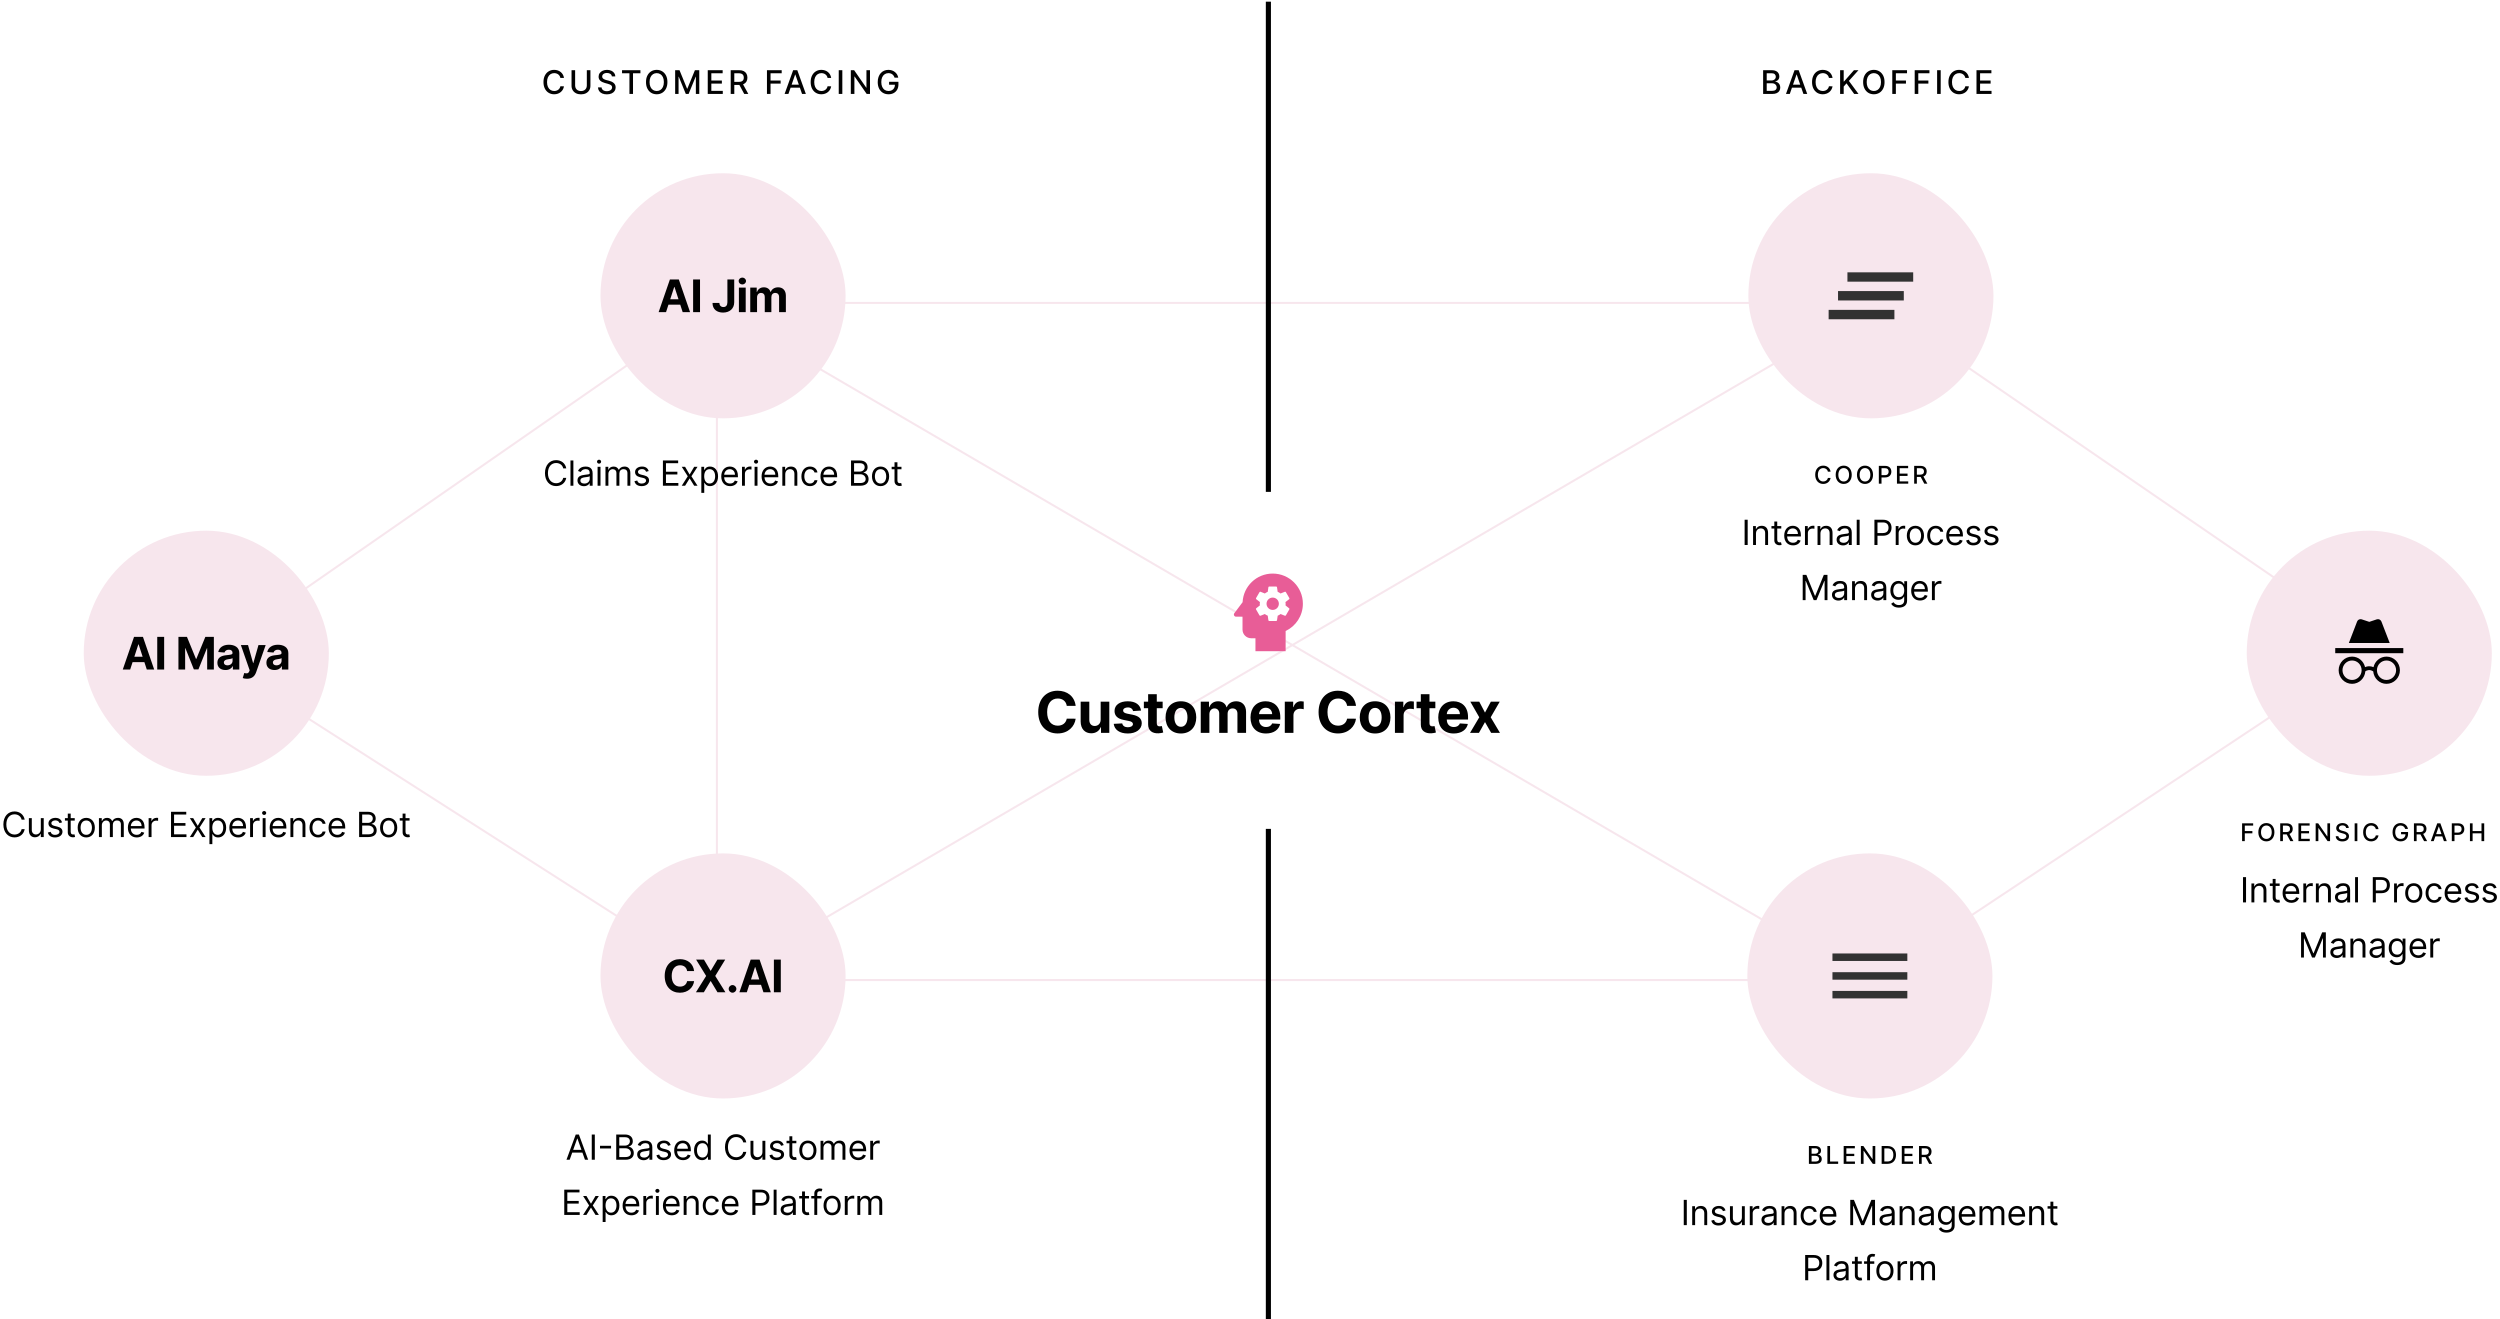 <svg width="1224" height="646" viewBox="0 0 1224 646" fill="none" xmlns="http://www.w3.org/2000/svg"><path d="M102.5 320.82 351 148.32H917.5L1163 316.82l-245.5 163H351l-248.5-159z" stroke="#f7e6ed"/><path d="M916 150.32l-566.5 331" stroke="#f7e6ed"/><path d="M349.5 150.32l566.5 331" stroke="#f7e6ed"/><path d="M351 479.82V148.32" stroke="#f7e6ed"/><path d="M621 .82V240.82" stroke="#000" stroke-width="2.5"/><path fill-rule="evenodd" clip-rule="evenodd" d="M608.377 294.838C608.757 287.026 615.196 280.82 623.113 280.82 631.283 280.82 637.891 287.428 637.891 295.598 637.891 301.488 634.429 306.575 629.446 308.94v9.88H614.669v-6.334H612.557C610.235 312.486 608.335 310.586 608.335 308.264V301.931H605.169C604.303 301.931 603.796 300.939 604.324 300.242l4.053-5.404zM629.404 296.421C629.425 296.146 629.446 295.872 629.446 295.598 629.446 295.302 629.425 295.028 629.362 294.774L631.156 293.381C631.325 293.254 631.367 293.022 631.262 292.832L629.573 289.919C629.489 289.729 629.256 289.665 629.066 289.729L626.955 290.573C626.512 290.235 626.047 289.961 625.541 289.75L625.224 287.512C625.182 287.301 625.013 287.153 624.802 287.153H621.424C621.213 287.153 621.044 287.301 621.002 287.512L620.685 289.75C620.179 289.961 619.693 290.256 619.271 290.573L617.16 289.729C616.97 289.665 616.759 289.729 616.653 289.919L614.964 292.832C614.859 293.043 614.901 293.254 615.07 293.381L616.864 294.774C616.822 295.028 616.78 295.323 616.78 295.598 616.78 295.872 616.801 296.146 616.822 296.421L615.049 297.814C614.88 297.941 614.837 298.173 614.943 298.342L616.632 301.276C616.737 301.466 616.97 301.53 617.16 301.466L619.25 300.622C619.693 300.96 620.157 301.234 620.685 301.445L621.002 303.683C621.044 303.894 621.213 304.042 621.424 304.042H624.802C625.013 304.042 625.203 303.894 625.224 303.683L625.562 301.445C626.069 301.234 626.533 300.96 626.976 300.622L629.066 301.466C629.235 301.53 629.467 301.466 629.573 301.276L631.262 298.342C631.367 298.152 631.325 297.941 631.156 297.814L629.404 296.421zM620.094 295.598C620.094 293.931 621.445 292.58 623.113 292.58 624.781 292.58 626.132 293.931 626.132 295.598 626.132 297.266 624.781 298.617 623.113 298.617 621.445 298.617 620.094 297.266 620.094 295.598z" fill="#e85d97"/><path d="M526.642 345.585C526.075 340.882 522.515 338.178 517.802 338.178 512.423 338.178 508.316 341.976 508.316 348.638 508.316 355.28 512.353 359.098 517.802 359.098 523.022 359.098 526.174 355.628 526.642 351.879L522.286 351.86C521.879 354.037 520.169 355.29 517.872 355.29 514.779 355.29 512.681 352.993 512.681 348.638 512.681 344.402 514.75 341.986 517.902 341.986 520.258 341.986 521.958 343.348 522.286 345.585H526.642zM538.883 352.317C538.893 354.365 537.491 355.439 535.97 355.439 534.369 355.439 533.335 354.316 533.325 352.516V343.547H529.089V353.272C529.099 356.841 531.187 359.019 534.26 359.019 536.557 359.019 538.207 357.835 538.893 356.046H539.052v2.774H543.119V343.547H538.883V352.317zM558.655 347.902C558.277 345.088 556.01 343.348 552.152 343.348 548.244 343.348 545.669 345.158 545.679 348.101 545.669 350.388 547.111 351.87 550.094 352.466L552.739 352.993C554.071 353.262 554.677 353.749 554.697 354.514 554.677 355.419 553.693 356.066 552.212 356.066 550.7 356.066 549.696 355.419 549.437 354.176L545.271 354.395C545.669 357.318 548.155 359.118 552.202 359.118 556.159 359.118 558.993 357.1 559.003 354.087 558.993 351.879 557.551 350.557 554.588 349.951L551.824 349.394C550.402 349.085 549.875 348.598 549.885 347.862 549.875 346.948 550.909 346.351 552.222 346.351 553.693 346.351 554.568 347.156 554.777 348.141L558.655 347.902zM569.234 343.547H566.36V339.888H562.124V343.547H560.036V346.729H562.124V354.683C562.104 357.676 564.143 359.158 567.215 359.029 568.309 358.989 569.084 358.77 569.512 358.631L568.846 355.479C568.637 355.519 568.19 355.618 567.792 355.618 566.947 355.618 566.36 355.3 566.36 354.127V346.729H569.234V343.547zM578.169 359.118C582.803 359.118 585.686 355.946 585.686 351.243 585.686 346.51 582.803 343.348 578.169 343.348 573.536 343.348 570.652 346.51 570.652 351.243 570.652 355.946 573.536 359.118 578.169 359.118zM578.189 355.837C576.051 355.837 574.958 353.878 574.958 351.213 574.958 348.549 576.051 346.58 578.189 346.58 580.287 346.58 581.381 348.549 581.381 351.213 581.381 353.878 580.287 355.837 578.189 355.837zM587.881 358.82H592.116V349.652C592.116 347.962 593.19 346.838 594.602 346.838 595.994 346.838 596.929 347.793 596.929 349.294V358.82H601.035v-9.327C601.035 347.912 601.94 346.838 603.482 346.838 604.834 346.838 605.848 347.683 605.848 349.384V358.82h4.226V348.549C610.074 345.237 608.105 343.348 605.261 343.348 603.024 343.348 601.284 344.492 600.658 346.242H600.499C600.011 344.472 598.45 343.348 596.352 343.348 594.294 343.348 592.733 344.442 592.097 346.242H591.918V343.547H587.881V358.82zM619.82 359.118C623.598 359.118 626.144 357.279 626.74 354.445L622.823 354.186C622.395 355.35 621.301 355.956 619.89 355.956 617.772 355.956 616.429 354.554 616.429 352.277V352.267H626.83V351.104C626.83 345.914 623.688 343.348 619.651 343.348 615.157 343.348 612.243 346.54 612.243 351.253 612.243 356.095 615.117 359.118 619.82 359.118zM616.429 349.642C616.519 347.902 617.841 346.51 619.721 346.51 621.56 346.51 622.833 347.823 622.843 349.642H616.429zm12.605 9.178H633.27V350.179C633.27 348.3 634.642 347.007 636.511 347.007 637.098 347.007 637.903 347.107 638.301 347.236V343.477C637.923 343.388 637.396 343.328 636.969 343.328 635.259 343.328 633.857 344.323 633.3 346.212H633.141V343.547H629.034V358.82zm34.864-13.235C663.332 340.882 659.772 338.178 655.059 338.178 649.68 338.178 645.573 341.976 645.573 348.638 645.573 355.28 649.61 359.098 655.059 359.098 660.279 359.098 663.431 355.628 663.898 351.879L659.543 351.86C659.136 354.037 657.425 355.29 655.129 355.29 652.036 355.29 649.938 352.993 649.938 348.638 649.938 344.402 652.006 341.986 655.158 341.986 657.515 341.986 659.215 343.348 659.543 345.585H663.898zM673.247 359.118C677.88 359.118 680.764 355.946 680.764 351.243 680.764 346.51 677.88 343.348 673.247 343.348 668.613 343.348 665.73 346.51 665.73 351.243 665.73 355.946 668.613 359.118 673.247 359.118zM673.267 355.837C671.129 355.837 670.035 353.878 670.035 351.213 670.035 348.549 671.129 346.58 673.267 346.58 675.365 346.58 676.458 348.549 676.458 351.213 676.458 353.878 675.365 355.837 673.267 355.837zM682.958 358.82H687.194V350.179C687.194 348.3 688.566 347.007 690.435 347.007 691.022 347.007 691.827 347.107 692.225 347.236V343.477C691.847 343.388 691.32 343.328 690.893 343.328 689.183 343.328 687.781 344.323 687.224 346.212H687.065V343.547H682.958V358.82zM702.744 343.547H699.871V339.888H695.635V343.547H693.547V346.729H695.635V354.683C695.615 357.676 697.653 359.158 700.726 359.029 701.82 358.989 702.595 358.77 703.023 358.631L702.357 355.479C702.148 355.519 701.7 355.618 701.303 355.618 700.457 355.618 699.871 355.3 699.871 354.127V346.729H702.744V343.547zM711.74 359.118C715.518 359.118 718.064 357.279 718.66 354.445L714.743 354.186C714.315 355.35 713.221 355.956 711.809 355.956 709.691 355.956 708.349 354.554 708.349 352.277V352.267H718.75V351.104C718.75 345.914 715.608 343.348 711.571 343.348 707.076 343.348 704.163 346.54 704.163 351.253 704.163 356.095 707.037 359.118 711.74 359.118zM708.349 349.642C708.439 347.902 709.761 346.51 711.64 346.51 713.48 346.51 714.753 347.823 714.763 349.642H708.349zM724.248 343.547h-4.375L724.248 351.183 719.714 358.82h4.375L727.052 353.54 730.064 358.82H734.39L729.846 351.183 734.27 343.547H729.925L727.052 348.887 724.248 343.547z" fill="#000"/><path d="M621 405.82v240" stroke="#000" stroke-width="2.5"/><rect x="41" y="259.82" width="120" height="120" rx="60" fill="#f7e6ed"/><path d="M63.725 327.82 64.913 324.171h5.773l1.188 3.649h3.625L69.983 311.82H65.624l-5.523 16h3.625zM65.772 321.531 67.741 315.476h.125L69.835 321.531H65.772zM80.367 311.82H76.984v16h3.383v-16zm6.995.0v16h3.281V317.367H90.776L94.917 327.742H97.151L101.292 317.406H101.425V327.82H104.706v-16h-4.172L96.128 322.57h-.188l-4.406-10.75H87.362zm23.051 16.226C112.186 328.046 113.334 327.273 113.92 326.156H114.014V327.82H117.17V319.726C117.17 316.867 114.748 315.664 112.077 315.664 109.202 315.664 107.311 317.039 106.85 319.226l3.078.25C110.155 318.679 110.866 318.093 112.061 318.093 113.194 318.093 113.842 318.664 113.842 319.648V319.695C113.842 320.468 113.022 320.57 110.936 320.773 108.561 320.992 106.428 321.789 106.428 324.468 106.428 326.843 108.123 328.046 110.413 328.046zM111.366 325.75C110.342 325.75 109.608 325.273 109.608 324.359 109.608 323.421 110.381 322.96 111.553 322.796 112.28 322.695 113.467 322.523 113.866 322.257v1.274C113.866 324.789 112.827 325.75 111.366 325.75zM120.937 332.32C123.414 332.32 124.726 331.054 125.406 329.117L130.07 315.835 126.547 315.82 124.039 324.632h-.125L121.43 315.82h-3.5L122.234 328.164 122.039 328.671C121.601 329.796 120.766 329.851 119.594 329.492L118.844 331.976C119.32 332.179 120.094 332.32 120.937 332.32zm13.474-4.274C136.185 328.046 137.333 327.273 137.919 326.156H138.013V327.82H141.169V319.726C141.169 316.867 138.747 315.664 136.076 315.664 133.201 315.664 131.31 317.039 130.849 319.226l3.078.25C134.154 318.679 134.865 318.093 136.06 318.093 137.193 318.093 137.841 318.664 137.841 319.648V319.695C137.841 320.468 137.021 320.57 134.935 320.773 132.56 320.992 130.427 321.789 130.427 324.468 130.427 326.843 132.122 328.046 134.411 328.046zM135.365 325.75C134.341 325.75 133.607 325.273 133.607 324.359 133.607 323.421 134.38 322.96 135.552 322.796 136.279 322.695 137.466 322.523 137.865 322.257v1.274C137.865 324.789 136.826 325.75 135.365 325.75z" fill="#010101"/><path d="M12.084 401.32C11.625 398.784 9.596 397.287 7.109 397.287 3.946 397.287 1.652 399.726 1.652 403.638 1.652 407.55 3.946 409.989 7.109 409.989 9.596 409.989 11.625 408.492 12.084 405.956H10.586C10.224 407.671 8.751 408.588 7.109 408.588 4.863 408.588 3.101 406.85 3.101 403.638 3.101 400.426 4.863 398.688 7.109 398.688 8.751 398.688 10.224 399.605 10.586 401.32h1.497zm7.9 4.709C19.983 407.767 18.655 408.564 17.593 408.564c-1.183.0-2.028-.869-2.028-2.221V400.547H14.14v5.892C14.14 408.806 15.395 409.941 17.134 409.941 18.535 409.941 19.452 409.192 19.887 408.25H19.983V409.82h1.425V400.547H19.983V406.029zM30.416 402.624C29.969 401.308 28.967 400.426 27.132 400.426 25.176 400.426 23.727 401.537 23.727 403.107 23.727 404.387 24.488 405.244 26.19 405.642L27.735 406.004C28.671 406.222 29.112 406.669 29.112 407.308 29.112 408.105 28.267 408.757 26.939 408.757 25.773 408.757 25.043 408.256 24.789 407.26L23.437 407.598C23.769 409.174 25.067 410.013 26.963 410.013 29.118 410.013 30.585 408.836 30.585 407.236 30.585 405.944 29.776 405.129 28.122 404.725L26.745 404.387C25.647 404.115 25.152 403.747 25.152 403.034 25.152 402.237 25.997 401.658 27.132 401.658 28.375 401.658 28.889 402.346 29.136 402.986L30.416 402.624zm6.176-2.077H34.612v-2.221H33.187v2.221H31.787V401.754h1.401V407.55C33.187 409.168 34.491 409.941 35.699 409.941 36.23 409.941 36.568 409.844 36.761 409.772L36.471 408.492C36.351 408.516 36.157 408.564 35.844 408.564 35.216 408.564 34.612 408.371 34.612 407.164V401.754h1.98V400.547zM42.233 410.013C44.744 410.013 46.434 408.105 46.434 405.232 46.434 402.334 44.744 400.426 42.233 400.426S38.031 402.334 38.031 405.232C38.031 408.105 39.721 410.013 42.233 410.013zM42.233 408.733c-1.908.0-2.777-1.642-2.777-3.501C39.456 403.372 40.325 401.706 42.233 401.706S45.01 403.372 45.01 405.232C45.01 407.091 44.14 408.733 42.233 408.733zM48.439 409.82h1.425V404.024C49.864 402.666 50.854 401.706 51.965 401.706 53.045 401.706 53.8 402.413 53.8 403.469v6.351h1.449V403.783C55.249 402.588 55.998 401.706 57.301 401.706 58.316 401.706 59.185 402.243 59.185 403.614V409.82H60.61V403.614C60.61 401.435 59.438 400.426 57.784 400.426 56.456 400.426 55.484 401.036 55.007 401.996H54.911C54.452 401.006 53.643 400.426 52.424 400.426 51.216 400.426 50.323 401.006 49.936 401.996H49.816V400.547H48.439V409.82zM66.932 410.013C68.816 410.013 70.192 409.071 70.627 407.671L69.251 407.284C68.888 408.25 68.049 408.733 66.932 408.733 65.26 408.733 64.107 407.653 64.041 405.666h6.731V405.063C70.772 401.61 68.719 400.426 66.787 400.426 64.276 400.426 62.61 402.406 62.61 405.256 62.61 408.105 64.252 410.013 66.932 410.013zM64.041 404.435C64.137 402.992 65.157 401.706 66.787 401.706 68.333 401.706 69.323 402.865 69.323 404.435H64.041zM72.769 409.82h1.425v-5.868C74.194 402.696 75.184 401.779 76.536 401.779 76.916 401.779 77.309 401.851 77.406 401.875V400.426C77.243 400.414 76.868 400.402 76.657 400.402 75.546 400.402 74.58 401.03 74.242 401.948H74.146V400.547H72.769V409.82zm10.96.0H91.287V408.492H85.226V404.29H90.804V402.962H85.226v-4.178h5.965V397.456H83.729V409.82zM94.588 400.547h-1.642L95.892 405.183l-2.946 4.637h1.642L96.81 406.222 99.031 409.82h1.642L97.679 405.183 100.673 400.547H99.031L96.81 404.338l-2.222-3.791zm7.948 12.75h1.425V408.395H104.082C104.396 408.902 104.999 410.013 106.786 410.013 109.105 410.013 110.722 408.154 110.722 405.208 110.722 402.286 109.105 400.426 106.762 400.426 104.951 400.426 104.396 401.537 104.082 402.02H103.913V400.547h-1.377v12.75zM103.937 405.183C103.937 403.107 104.855 401.706 106.593 401.706 108.404 401.706 109.298 403.227 109.298 405.183 109.298 407.164 108.38 408.733 106.593 408.733 104.879 408.733 103.937 407.284 103.937 405.183zM116.614 410.013C118.497 410.013 119.874 409.071 120.308 407.671l-1.376-.387C118.57 408.25 117.73 408.733 116.614 408.733 114.941 408.733 113.788 407.653 113.722 405.666H120.453V405.063C120.453 401.61 118.4 400.426 116.469 400.426 113.957 400.426 112.291 402.406 112.291 405.256 112.291 408.105 113.933 410.013 116.614 410.013zM113.722 404.435C113.818 402.992 114.839 401.706 116.469 401.706 118.014 401.706 119.004 402.865 119.004 404.435H113.722zM122.45 409.82h1.425v-5.868C123.875 402.696 124.865 401.779 126.217 401.779 126.598 401.779 126.99 401.851 127.087 401.875V400.426C126.924 400.414 126.549 400.402 126.338 400.402 125.227 400.402 124.261 401.03 123.923 401.948H123.827V400.547H122.45V409.82zM128.606 409.82H130.03V400.547H128.606V409.82zM129.33 399.002C129.885 399.002 130.344 398.567 130.344 398.036 130.344 397.504 129.885 397.07 129.33 397.07 128.775 397.07 128.316 397.504 128.316 398.036 128.316 398.567 128.775 399.002 129.33 399.002zM136.357 410.013C138.241 410.013 139.617 409.071 140.052 407.671l-1.376-.387C138.313 408.25 137.474 408.733 136.357 408.733 134.685 408.733 133.532 407.653 133.466 405.666H140.197V405.063C140.197 401.61 138.144 400.426 136.213 400.426 133.701 400.426 132.035 402.406 132.035 405.256 132.035 408.105 133.677 410.013 136.357 410.013zM133.466 404.435C133.562 402.992 134.583 401.706 136.213 401.706 137.758 401.706 138.748 402.865 138.748 404.435H133.466zM143.619 404.242C143.619 402.624 144.621 401.706 145.985 401.706 147.307 401.706 148.11 402.569 148.11 404.024V409.82H149.535v-5.892C149.535 401.561 148.273 400.426 146.396 400.426 144.995 400.426 144.126 401.054 143.691 401.996H143.571V400.547H142.194V409.82H143.619V404.242zM155.736 410.013C157.788 410.013 159.14 408.757 159.382 407.115H157.957C157.692 408.129 156.846 408.733 155.736 408.733 154.045 408.733 152.959 407.333 152.959 405.183 152.959 403.083 154.069 401.706 155.736 401.706 156.991 401.706 157.74 402.479 157.957 403.324H159.382C159.14 401.585 157.667 400.426 155.711 400.426 153.2 400.426 151.534 402.406 151.534 405.232 151.534 408.009 153.128 410.013 155.736 410.013zm9.446.0C167.066 410.013 168.442 409.071 168.877 407.671l-1.376-.387C167.138 408.25 166.299 408.733 165.182 408.733 163.51 408.733 162.357 407.653 162.291 405.666H169.022V405.063C169.022 401.61 166.969 400.426 165.038 400.426 162.526 400.426 160.86 402.406 160.86 405.256 160.86 408.105 162.502 410.013 165.182 410.013zM162.291 404.435C162.387 402.992 163.408 401.706 165.038 401.706 166.583 401.706 167.573 402.865 167.573 404.435H162.291zM175.824 409.82H180.291C183.213 409.82 184.42 408.395 184.42 406.536 184.42 404.58 183.068 403.517 181.933 403.445V403.324C182.995 403.034 183.937 402.334 183.937 400.74 183.937 398.929 182.73 397.456 180.146 397.456H175.824V409.82zM177.321 408.492V404.193h3.042C181.981 404.193 182.995 405.28 182.995 406.536 182.995 407.622 182.247 408.492 180.291 408.492h-2.97zM177.321 402.889V398.784H180.146C181.788 398.784 182.513 399.654 182.513 400.74 182.513 402.044 181.45 402.889 180.098 402.889H177.321zM190.284 410.013C192.795 410.013 194.486 408.105 194.486 405.232 194.486 402.334 192.795 400.426 190.284 400.426S186.082 402.334 186.082 405.232C186.082 408.105 187.773 410.013 190.284 410.013zM190.284 408.733C188.376 408.733 187.507 407.091 187.507 405.232 187.507 403.372 188.376 401.706 190.284 401.706 192.192 401.706 193.061 403.372 193.061 405.232 193.061 407.091 192.192 408.733 190.284 408.733zM200.523 400.547H198.543v-2.221H197.118v2.221H195.718V401.754H197.118V407.55C197.118 409.168 198.422 409.941 199.63 409.941 200.161 409.941 200.499 409.844 200.692 409.772L200.403 408.492C200.282 408.516 200.089 408.564 199.775 408.564 199.147 408.564 198.543 408.371 198.543 407.164V401.754H200.523V400.547z" fill="#000"/><rect x="294" y="417.82" width="120" height="120" rx="60" fill="#f7e6ed"/><path d="M339.837 475.421C339.392 471.726 336.595 469.601 332.892 469.601 328.665 469.601 325.439 472.585 325.439 477.82 325.439 483.039 328.61 486.039 332.892 486.039 336.993 486.039 339.47 483.312 339.837 480.367L336.415 480.351C336.095 482.062 334.751 483.046 332.946 483.046 330.517 483.046 328.868 481.242 328.868 477.82 328.868 474.492 330.493 472.593 332.97 472.593 334.821 472.593 336.157 473.664 336.415 475.421H339.837zM344.651 469.82H340.815L345.729 477.82 340.721 485.82h3.875L347.877 480.359h.125L351.284 485.82H355.174L350.182 477.82 355.065 469.82H351.245L348.002 475.273h-.125L344.651 469.82zm13.997 16.203c1 0 1.868-.836 1.875-1.875C360.516 483.125 359.648 482.289 358.648 482.289 357.617 482.289 356.766 483.125 356.773 484.148 356.766 485.187 357.617 486.023 358.648 486.023zM365.636 485.82 366.824 482.171H372.597L373.785 485.82h3.625L371.894 469.82H367.535l-5.524 16h3.625zM367.683 479.531 369.652 473.476h.125L371.746 479.531H367.683zM382.278 469.82H378.895v16H382.278v-16z" fill="#010101"/><path d="M278.914 567.82 280.157 564.318H285.156L286.399 567.82H287.969L283.429 555.456H281.884L277.344 567.82H278.914zM280.628 562.99 282.608 557.412H282.705L284.685 562.99H280.628zM291.222 555.456H289.725V567.82H291.222V555.456zM299.173 560.974H293.764V562.302H299.173V560.974zM301.703 567.82H306.17C309.092 567.82 310.3 566.395 310.3 564.536 310.3 562.58 308.947 561.517 307.812 561.445V561.324C308.875 561.034 309.817 560.334 309.817 558.74 309.817 556.929 308.609 555.456 306.026 555.456H301.703V567.82zM303.2 566.492V562.193H306.243C307.861 562.193 308.875 563.28 308.875 564.536 308.875 565.622 308.126 566.492 306.17 566.492H303.2zM303.2 560.889V556.784H306.026C307.668 556.784 308.392 557.654 308.392 558.74 308.392 560.044 307.33 560.889 305.977 560.889H303.2zM315.125 568.037C316.743 568.037 317.588 567.168 317.878 566.564H317.951V567.82H319.375V561.71C319.375 558.764 317.13 558.426 315.946 558.426 314.546 558.426 312.952 558.909 312.228 560.6L313.58 561.083C313.894 560.406 314.636 559.682 315.995 559.682 317.305 559.682 317.951 560.376 317.951 561.566V561.614C317.951 562.302 317.25 562.242 315.56 562.459 313.839 562.682 311.962 563.063 311.962 565.188 311.962 566.999 313.362 568.037 315.125 568.037zM315.343 566.757C314.208 566.757 313.387 566.25 313.387 565.26 313.387 564.174 314.377 563.835 315.487 563.691 316.091 563.618 317.709 563.449 317.951 563.159V564.463C317.951 565.622 317.033 566.757 315.343 566.757zM328.374 560.624C327.927 559.308 326.925 558.426 325.09 558.426 323.134 558.426 321.685 559.537 321.685 561.107 321.685 562.387 322.446 563.244 324.148 563.642L325.693 564.004C326.629 564.222 327.07 564.669 327.07 565.308 327.07 566.105 326.225 566.757 324.897 566.757 323.731 566.757 323.001 566.256 322.747 565.26L321.395 565.598C321.727 567.174 323.025 568.013 324.921 568.013 327.076 568.013 328.543 566.836 328.543 565.236 328.543 563.944 327.734 563.129 326.08 562.725L324.703 562.387C323.605 562.115 323.11 561.747 323.11 561.034 323.11 560.237 323.955 559.658 325.09 559.658 326.333 559.658 326.847 560.346 327.094 560.986L328.374 560.624zM334.405 568.013C336.289 568.013 337.665 567.071 338.1 565.671L336.723 565.284C336.361 566.25 335.522 566.733 334.405 566.733 332.733 566.733 331.58 565.653 331.514 563.666H338.245V563.063C338.245 559.61 336.192 558.426 334.26 558.426 331.749 558.426 330.083 560.406 330.083 563.256 330.083 566.105 331.725 568.013 334.405 568.013zM331.514 562.435C331.61 560.992 332.63 559.706 334.26 559.706 335.806 559.706 336.796 560.865 336.796 562.435H331.514zM343.743 568.013C345.53 568.013 346.134 566.902 346.448 566.395H346.617V567.82H347.993V555.456H346.569V560.02H346.448C346.134 559.537 345.579 558.426 343.768 558.426 341.425 558.426 339.807 560.286 339.807 563.208 339.807 566.154 341.425 568.013 343.743 568.013zM343.937 566.733C342.15 566.733 341.232 565.164 341.232 563.183 341.232 561.227 342.126 559.706 343.937 559.706 345.675 559.706 346.593 561.107 346.593 563.183 346.593 565.284 345.651 566.733 343.937 566.733zM365.384 559.32C364.925 556.784 362.897 555.287 360.41 555.287 357.246 555.287 354.952 557.726 354.952 561.638 354.952 565.55 357.246 567.989 360.41 567.989 362.897 567.989 364.925 566.492 365.384 563.956H363.887C363.525 565.671 362.052 566.588 360.41 566.588 358.164 566.588 356.401 564.85 356.401 561.638S358.164 556.688 360.41 556.688C362.052 556.688 363.525 557.605 363.887 559.32H365.384zM373.284 564.029C373.284 565.767 371.956 566.564 370.893 566.564 369.71 566.564 368.865 565.695 368.865 564.343V558.547H367.44V564.439C367.44 566.806 368.696 567.941 370.434 567.941 371.835 567.941 372.753 567.192 373.187 566.25H373.284V567.82H374.709V558.547H373.284V564.029zM383.716 560.624C383.269 559.308 382.267 558.426 380.432 558.426 378.476 558.426 377.027 559.537 377.027 561.107 377.027 562.387 377.788 563.244 379.49 563.642L381.036 564.004C381.971 564.222 382.412 564.669 382.412 565.308 382.412 566.105 381.567 566.757 380.239 566.757 379.074 566.757 378.343 566.256 378.09 565.26L376.737 565.598C377.069 567.174 378.367 568.013 380.263 568.013 382.418 568.013 383.885 566.836 383.885 565.236 383.885 563.944 383.076 563.129 381.422 562.725L380.046 562.387C378.947 562.115 378.452 561.747 378.452 561.034 378.452 560.237 379.297 559.658 380.432 559.658 381.676 559.658 382.189 560.346 382.436 560.986L383.716 560.624zM389.892 558.547H387.912v-2.221H386.488v2.221H385.087V559.754H386.488V565.55C386.488 567.168 387.792 567.941 388.999 567.941 389.53 567.941 389.868 567.844 390.062 567.772L389.772 566.492C389.651 566.516 389.458 566.564 389.144 566.564 388.516 566.564 387.912 566.371 387.912 565.164V559.754H389.892V558.547zM395.533 568.013C398.044 568.013 399.735 566.105 399.735 563.232 399.735 560.334 398.044 558.426 395.533 558.426 393.022 558.426 391.331 560.334 391.331 563.232 391.331 566.105 393.022 568.013 395.533 568.013zM395.533 566.733C393.625 566.733 392.756 565.091 392.756 563.232 392.756 561.372 393.625 559.706 395.533 559.706 397.441 559.706 398.31 561.372 398.31 563.232 398.31 565.091 397.441 566.733 395.533 566.733zM401.74 567.82H403.164V562.024C403.164 560.666 404.154 559.706 405.265 559.706 406.346 559.706 407.1 560.413 407.1 561.469v6.351H408.549V561.783C408.549 560.588 409.298 559.706 410.602 559.706 411.616 559.706 412.485 560.243 412.485 561.614V567.82H413.91V561.614C413.91 559.435 412.739 558.426 411.085 558.426 409.757 558.426 408.785 559.036 408.308 559.996H408.211C407.752 559.006 406.943 558.426 405.724 558.426 404.517 558.426 403.623 559.006 403.237 559.996H403.116V558.547H401.74V567.82zM420.233 568.013C422.116 568.013 423.493 567.071 423.927 565.671L422.551 565.284C422.189 566.25 421.35 566.733 420.233 566.733 418.56 566.733 417.407 565.653 417.341 563.666H424.072V563.063C424.072 559.61 422.02 558.426 420.088 558.426 417.576 558.426 415.91 560.406 415.91 563.256 415.91 566.105 417.552 568.013 420.233 568.013zM417.341 562.435C417.438 560.992 418.458 559.706 420.088 559.706 421.633 559.706 422.623 560.865 422.623 562.435H417.341zM426.069 567.82H427.494V561.952C427.494 560.696 428.484 559.779 429.837 559.779 430.217 559.779 430.609 559.851 430.706 559.875V558.426C430.543 558.414 430.169 558.402 429.957 558.402 428.846 558.402 427.881 559.03 427.542 559.948H427.446V558.547H426.069V567.82zm-149.808 27H283.819V593.492H277.758V589.29H283.336V587.962H277.758v-4.178h5.964V582.456H276.261V594.82zM287.12 585.547h-1.642L288.424 590.183 285.478 594.82h1.642L289.342 591.222 291.563 594.82h1.642L290.211 590.183 293.205 585.547h-1.642L289.342 589.338 287.12 585.547zM295.068 598.297H296.493V593.395H296.614C296.928 593.902 297.531 595.013 299.318 595.013 301.636 595.013 303.254 593.154 303.254 590.208 303.254 587.286 301.636 585.426 299.294 585.426 297.483 585.426 296.928 586.537 296.614 587.02H296.445V585.547H295.068v12.75zM296.469 590.183C296.469 588.107 297.386 586.706 299.125 586.706 300.936 586.706 301.83 588.227 301.83 590.183 301.83 592.164 300.912 593.733 299.125 593.733 297.411 593.733 296.469 592.284 296.469 590.183zM309.145 595.013C311.029 595.013 312.405 594.071 312.84 592.671L311.464 592.284C311.101 593.25 310.262 593.733 309.145 593.733 307.473 593.733 306.32 592.653 306.254 590.666H312.985V590.063C312.985 586.61 310.932 585.426 309 585.426 306.489 585.426 304.823 587.406 304.823 590.256 304.823 593.105 306.465 595.013 309.145 595.013zM306.254 589.435C306.35 587.992 307.37 586.706 309 586.706 310.546 586.706 311.536 587.865 311.536 589.435H306.254zM314.982 594.82H316.407V588.952C316.407 587.696 317.397 586.779 318.749 586.779 319.129 586.779 319.522 586.851 319.618 586.875V585.426C319.455 585.414 319.081 585.402 318.87 585.402 317.759 585.402 316.793 586.03 316.455 586.948H316.359V585.547H314.982V594.82zM321.137 594.82H322.562V585.547H321.137V594.82zM321.862 584.002C322.417 584.002 322.876 583.567 322.876 583.036 322.876 582.504 322.417 582.07 321.862 582.07 321.306 582.07 320.848 582.504 320.848 583.036 320.848 583.567 321.306 584.002 321.862 584.002zM328.889 595.013C330.773 595.013 332.149 594.071 332.584 592.671L331.207 592.284C330.845 593.25 330.006 593.733 328.889 593.733 327.217 593.733 326.064 592.653 325.998 590.666H332.729V590.063C332.729 586.61 330.676 585.426 328.744 585.426 326.233 585.426 324.567 587.406 324.567 590.256 324.567 593.105 326.209 595.013 328.889 595.013zM325.998 589.435C326.094 587.992 327.114 586.706 328.744 586.706 330.29 586.706 331.28 587.865 331.28 589.435H325.998zM336.151 589.242C336.151 587.624 337.153 586.706 338.517 586.706 339.839 586.706 340.642 587.569 340.642 589.024V594.82H342.067V588.928C342.067 586.561 340.805 585.426 338.928 585.426 337.527 585.426 336.658 586.054 336.223 586.996H336.102V585.547H334.726V594.82H336.151V589.242zM348.267 595.013C350.32 595.013 351.672 593.757 351.914 592.115H350.489C350.223 593.129 349.378 593.733 348.267 593.733 346.577 593.733 345.49 592.333 345.49 590.183 345.49 588.083 346.601 586.706 348.267 586.706 349.523 586.706 350.272 587.479 350.489 588.324H351.914C351.672 586.585 350.199 585.426 348.243 585.426 345.732 585.426 344.066 587.406 344.066 590.232 344.066 593.009 345.659 595.013 348.267 595.013zm9.447.0C359.598 595.013 360.974 594.071 361.409 592.671L360.032 592.284C359.67 593.25 358.831 593.733 357.714 593.733 356.042 593.733 354.889 592.653 354.823 590.666H361.554V590.063C361.554 586.61 359.501 585.426 357.569 585.426 355.058 585.426 353.392 587.406 353.392 590.256 353.392 593.105 355.034 595.013 357.714 595.013zM354.823 589.435C354.919 587.992 355.939 586.706 357.569 586.706 359.115 586.706 360.105 587.865 360.105 589.435H354.823zM368.355 594.82H369.853V590.304H372.557C375.437 590.304 376.735 588.553 376.735 586.368 376.735 584.183 375.437 582.456 372.533 582.456h-4.178V594.82zM369.853 588.976V583.784H372.485C374.495 583.784 375.262 584.883 375.262 586.368 375.262 587.853 374.495 588.976 372.509 588.976H369.853zM380.208 582.456H378.783V594.82H380.208V582.456zM385.376 595.037C386.994 595.037 387.839 594.168 388.129 593.564H388.201V594.82H389.626V588.71C389.626 585.764 387.38 585.426 386.197 585.426 384.797 585.426 383.203 585.909 382.478 587.6L383.831 588.083C384.145 587.406 384.887 586.682 386.245 586.682 387.555 586.682 388.201 587.376 388.201 588.566V588.614C388.201 589.302 387.501 589.242 385.811 589.459 384.09 589.682 382.213 590.063 382.213 592.188 382.213 593.999 383.613 595.037 385.376 595.037zM385.593 593.757C384.458 593.757 383.637 593.25 383.637 592.26 383.637 591.174 384.628 590.835 385.738 590.691 386.342 590.618 387.96 590.449 388.201 590.159V591.463C388.201 592.622 387.284 593.757 385.593 593.757zM396.089 585.547H394.109v-2.221H392.684v2.221H391.284V586.754H392.684V592.55C392.684 594.168 393.988 594.941 395.196 594.941 395.727 594.941 396.065 594.844 396.258 594.772L395.968 593.492C395.848 593.516 395.655 593.564 395.341 593.564 394.713 593.564 394.109 593.371 394.109 592.164V586.754H396.089V585.547zM402.192 585.547h-2.077V584.605C400.115 583.688 400.501 583.205 401.443 583.205 401.853 583.205 402.095 583.301 402.24 583.35L402.65 582.118C402.433 582.022 401.998 581.877 401.298 581.877 399.97 581.877 398.69 582.674 398.69 584.267V585.547H397.193V586.754H398.69V594.82H400.115V586.754h2.077V585.547zM407.403 595.013C409.915 595.013 411.605 593.105 411.605 590.232 411.605 587.334 409.915 585.426 407.403 585.426 404.892 585.426 403.202 587.334 403.202 590.232 403.202 593.105 404.892 595.013 407.403 595.013zM407.403 593.733C405.496 593.733 404.626 592.091 404.626 590.232 404.626 588.372 405.496 586.706 407.403 586.706 409.311 586.706 410.18 588.372 410.18 590.232 410.18 592.091 409.311 593.733 407.403 593.733zM413.61 594.82H415.035V588.952C415.035 587.696 416.025 586.779 417.377 586.779 417.757 586.779 418.15 586.851 418.246 586.875V585.426C418.083 585.414 417.709 585.402 417.498 585.402 416.387 585.402 415.421 586.03 415.083 586.948H414.986V585.547H413.61V594.82zM419.765 594.82H421.19V589.024C421.19 587.666 422.18 586.706 423.291 586.706 424.371 586.706 425.126 587.413 425.126 588.469v6.351H426.575V588.783C426.575 587.588 427.323 586.706 428.627 586.706 429.642 586.706 430.511 587.243 430.511 588.614V594.82H431.936V588.614C431.936 586.435 430.764 585.426 429.11 585.426 427.782 585.426 426.81 586.036 426.333 586.996H426.237C425.778 586.006 424.969 585.426 423.75 585.426 422.542 585.426 421.649 586.006 421.262 586.996H421.142V585.547H419.765V594.82z" fill="#000"/><rect x="294" y="84.82" width="120" height="120" rx="60" fill="#f7e6ed"/><path d="M326.087 152.82 327.275 149.171H333.048L334.236 152.82h3.625L332.345 136.82H327.986l-5.524 16h3.625zM328.134 146.531 330.103 140.476h.125L332.197 146.531H328.134zM342.729 136.82H339.347v16H342.729v-16zm13.402.0v11.156C356.123 149.515 355.435 150.328 354.185 150.328 353.006 150.328 352.24 149.593 352.217 148.32h-3.368C348.834 151.515 351.115 153.039 354.013 153.039 357.256 153.039 359.467 151.078 359.474 147.976V136.82H356.131zM361.769 152.82H365.097v-12H361.769v12zM363.441 139.273C364.433 139.273 365.245 138.515 365.245 137.585 365.245 136.664 364.433 135.906 363.441 135.906 362.456 135.906 361.644 136.664 361.644 137.585 361.644 138.515 362.456 139.273 363.441 139.273zM367.323 152.82H370.651v-7.203C370.651 144.289 371.495 143.406 372.604 143.406 373.698 143.406 374.432 144.156 374.432 145.335V152.82H377.659v-7.328C377.659 144.25 378.37 143.406 379.581 143.406 380.643 143.406 381.44 144.07 381.44 145.406V152.82H384.76V144.75C384.76 142.148 383.213 140.664 380.979 140.664 379.221 140.664 377.854 141.562 377.362 142.937h-.125C376.854 141.546 375.628 140.664 373.979 140.664 372.362 140.664 371.135 141.523 370.635 142.937H370.495V140.82H367.323v12z" fill="#010101"/><path d="M277.249 229.32C276.79 226.784 274.761 225.287 272.274 225.287 269.111 225.287 266.817 227.726 266.817 231.638S269.111 237.989 272.274 237.989C274.761 237.989 276.79 236.492 277.249 233.956H275.751C275.389 235.671 273.916 236.588 272.274 236.588 270.028 236.588 268.266 234.85 268.266 231.638 268.266 228.426 270.028 226.688 272.274 226.688 273.916 226.688 275.389 227.605 275.751 229.32H277.249zM280.729 225.456H279.305V237.82H280.729V225.456zM285.898 238.037C287.515 238.037 288.361 237.168 288.65 236.564H288.723v1.256H290.148V231.71C290.148 228.764 287.902 228.426 286.719 228.426 285.318 228.426 283.724 228.909 283 230.6L284.352 231.083C284.666 230.406 285.409 229.682 286.767 229.682 288.077 229.682 288.723 230.376 288.723 231.566V231.614C288.723 232.302 288.023 232.242 286.332 232.459 284.612 232.682 282.734 233.063 282.734 235.188 282.734 236.999 284.135 238.037 285.898 238.037zM286.115 236.757C284.98 236.757 284.159 236.25 284.159 235.26 284.159 234.174 285.149 233.835 286.26 233.691 286.863 233.618 288.481 233.449 288.723 233.159v1.304C288.723 235.622 287.805 236.757 286.115 236.757zM292.578 237.82H294.003v-9.273H292.578v9.273zM293.302 227.002C293.858 227.002 294.317 226.567 294.317 226.036 294.317 225.504 293.858 225.07 293.302 225.07 292.747 225.07 292.288 225.504 292.288 226.036 292.288 226.567 292.747 227.002 293.302 227.002zM296.442 237.82H297.867V232.024C297.867 230.666 298.857 229.706 299.968 229.706 301.048 229.706 301.803 230.413 301.803 231.469v6.351H303.252V231.783C303.252 230.588 304 229.706 305.304 229.706 306.319 229.706 307.188 230.243 307.188 231.614V237.82H308.613V231.614C308.613 229.435 307.441 228.426 305.787 228.426 304.459 228.426 303.487 229.036 303.01 229.996H302.914C302.455 229.006 301.646 228.426 300.427 228.426 299.219 228.426 298.326 229.006 297.939 229.996H297.819V228.547H296.442v9.273zm21.174-7.196C317.169 229.308 316.167 228.426 314.332 228.426 312.376 228.426 310.927 229.537 310.927 231.107 310.927 232.387 311.687 233.244 313.39 233.642L314.935 234.004C315.871 234.222 316.312 234.669 316.312 235.308 316.312 236.105 315.467 236.757 314.138 236.757 312.973 236.757 312.243 236.256 311.989 235.26L310.637 235.598C310.969 237.174 312.267 238.013 314.163 238.013 316.318 238.013 317.785 236.836 317.785 235.236 317.785 233.944 316.976 233.129 315.322 232.725L313.945 232.387C312.847 232.115 312.352 231.747 312.352 231.034 312.352 230.237 313.197 229.658 314.332 229.658 315.575 229.658 316.088 230.346 316.336 230.986L317.616 230.624zM324.564 237.82H332.122v-1.328H326.061V232.29H331.639v-1.328H326.061v-4.178h5.964v-1.328H324.564V237.82zm10.859-9.273h-1.642L336.727 233.183 333.781 237.82h1.642L337.645 234.222 339.866 237.82h1.642L338.514 233.183 341.508 228.547h-1.642l-2.221 3.791L335.423 228.547zM343.371 241.297H344.796V236.395H344.917C345.231 236.902 345.835 238.013 347.621 238.013 349.94 238.013 351.558 236.154 351.558 233.208 351.558 230.286 349.94 228.426 347.597 228.426 345.786 228.426 345.231 229.537 344.917 230.02H344.748V228.547H343.371v12.75zM344.772 233.183C344.772 231.107 345.69 229.706 347.428 229.706 349.239 229.706 350.133 231.227 350.133 233.183 350.133 235.164 349.215 236.733 347.428 236.733 345.714 236.733 344.772 235.284 344.772 233.183zM357.449 238.013C359.332 238.013 360.709 237.071 361.143 235.671L359.767 235.284C359.405 236.25 358.565 236.733 357.449 236.733 355.776 236.733 354.623 235.653 354.557 233.666H361.288V233.063C361.288 229.61 359.236 228.426 357.304 228.426 354.792 228.426 353.126 230.406 353.126 233.256 353.126 236.105 354.768 238.013 357.449 238.013zm-2.892-5.578C354.653 230.992 355.674 229.706 357.304 229.706 358.849 229.706 359.839 230.865 359.839 232.435H354.557zM363.285 237.82H364.71v-5.868C364.71 230.696 365.7 229.779 367.052 229.779 367.433 229.779 367.825 229.851 367.922 229.875V228.426C367.759 228.414 367.384 228.402 367.173 228.402 366.062 228.402 365.096 229.03 364.758 229.948H364.662V228.547H363.285v9.273zM369.441 237.82H370.865v-9.273H369.441v9.273zM370.165 227.002C370.72 227.002 371.179 226.567 371.179 226.036 371.179 225.504 370.72 225.07 370.165 225.07S369.151 225.504 369.151 226.036C369.151 226.567 369.61 227.002 370.165 227.002zM377.193 238.013C379.076 238.013 380.452 237.071 380.887 235.671L379.511 235.284C379.148 236.25 378.309 236.733 377.193 236.733 375.52 236.733 374.367 235.653 374.301 233.666H381.032V233.063C381.032 229.61 378.979 228.426 377.048 228.426 374.536 228.426 372.87 230.406 372.87 233.256 372.87 236.105 374.512 238.013 377.193 238.013zm-2.892-5.578C374.397 230.992 375.418 229.706 377.048 229.706 378.593 229.706 379.583 230.865 379.583 232.435H374.301zM384.454 232.242C384.454 230.624 385.456 229.706 386.82 229.706 388.143 229.706 388.945 230.569 388.945 232.024V237.82H390.37v-5.892C390.37 229.561 389.108 228.426 387.231 228.426 385.83 228.426 384.961 229.054 384.526 229.996H384.406V228.547H383.029v9.273H384.454v-5.578zM396.571 238.013C398.623 238.013 399.975 236.757 400.217 235.115H398.792C398.527 236.129 397.681 236.733 396.571 236.733 394.88 236.733 393.794 235.333 393.794 233.183 393.794 231.083 394.904 229.706 396.571 229.706 397.826 229.706 398.575 230.479 398.792 231.324H400.217C399.975 229.585 398.502 228.426 396.546 228.426 394.035 228.426 392.369 230.406 392.369 233.232 392.369 236.009 393.963 238.013 396.571 238.013zM406.017 238.013C407.901 238.013 409.277 237.071 409.712 235.671L408.336 235.284C407.973 236.25 407.134 236.733 406.017 236.733 404.345 236.733 403.192 235.653 403.126 233.666H409.857V233.063C409.857 229.61 407.804 228.426 405.873 228.426 403.361 228.426 401.695 230.406 401.695 233.256 401.695 236.105 403.337 238.013 406.017 238.013zM403.126 232.435C403.222 230.992 404.243 229.706 405.873 229.706 407.418 229.706 408.408 230.865 408.408 232.435H403.126zM416.659 237.82H421.126C424.048 237.82 425.255 236.395 425.255 234.536 425.255 232.58 423.903 231.517 422.768 231.445V231.324C423.831 231.034 424.772 230.334 424.772 228.74 424.772 226.929 423.565 225.456 420.981 225.456h-4.322V237.82zM418.156 236.492V232.193H421.198C422.816 232.193 423.831 233.28 423.831 234.536 423.831 235.622 423.082 236.492 421.126 236.492H418.156zM418.156 230.889V226.784H420.981C422.623 226.784 423.348 227.654 423.348 228.74 423.348 230.044 422.285 230.889 420.933 230.889H418.156zm12.963 7.124C433.631 238.013 435.321 236.105 435.321 233.232 435.321 230.334 433.631 228.426 431.119 228.426 428.608 228.426 426.917 230.334 426.917 233.232 426.917 236.105 428.608 238.013 431.119 238.013zm0-1.28C429.211 236.733 428.342 235.091 428.342 233.232 428.342 231.372 429.211 229.706 431.119 229.706 433.027 229.706 433.896 231.372 433.896 233.232 433.896 235.091 433.027 236.733 431.119 236.733zM441.358 228.547H439.378v-2.221H437.954v2.221H436.553V229.754H437.954V235.55C437.954 237.168 439.257 237.941 440.465 237.941 440.996 237.941 441.334 237.844 441.527 237.772L441.238 236.492C441.117 236.516 440.924 236.564 440.61 236.564 439.982 236.564 439.378 236.371 439.378 235.164v-5.41H441.358V228.547z" fill="#000"/><rect x="856" y="84.82" width="120" height="120" rx="60" fill="#f7e6ed"/><path d="M899.9 147.12h32.2V142.52H899.9V147.12zM895.3 156.32h32.2V151.72H895.3V156.32zM904.5 133.32V137.92h32.2V133.32H904.5z" fill="#323232"/><path d="M896.252 230.931C895.954 229.064 894.492 227.973 892.647 227.973 890.389 227.973 888.722 229.665 888.722 232.456 888.722 235.247 890.38 236.939 892.647 236.939 894.565 236.939 895.967 235.737 896.252 234.012L894.923 234.007C894.697 235.124 893.759 235.737 892.656 235.737 891.16 235.737 890.031 234.591 890.031 232.456 890.031 230.338 891.156 229.175 892.66 229.175 893.772 229.175 894.705 229.801 894.923 230.931H896.252zM906.609 232.456C906.609 229.665 904.938 227.973 902.68 227.973 900.413 227.973 898.747 229.665 898.747 232.456 898.747 235.243 900.413 236.939 902.68 236.939 904.938 236.939 906.609 235.247 906.609 232.456zM905.305 232.456C905.305 234.583 904.18 235.737 902.68 235.737 901.176 235.737 900.055 234.583 900.055 232.456 900.055 230.33 901.176 229.175 902.68 229.175c1.5.0 2.625 1.155 2.625 3.281zM917.032 232.456C917.032 229.665 915.361 227.973 913.103 227.973 910.836 227.973 909.169 229.665 909.169 232.456 909.169 235.243 910.836 236.939 913.103 236.939 915.361 236.939 917.032 235.247 917.032 232.456zM915.728 232.456C915.728 234.583 914.603 235.737 913.103 235.737c-1.505.0-2.625-1.154-2.625-3.281C910.478 230.33 911.598 229.175 913.103 229.175c1.5.0 2.625 1.155 2.625 3.281zM919.873 236.82H921.19V233.752H922.98C925.004 233.752 926.005 232.529 926.005 230.918 926.005 229.311 925.012 228.093 922.984 228.093H919.873v8.727zM921.19 232.635V229.222H922.843C924.147 229.222 924.68 229.929 924.68 230.918 924.68 231.906 924.147 232.635 922.86 232.635H921.19zM928.749 236.82H934.272V235.686H930.066v-2.672H933.935V231.885H930.066V229.226H934.221V228.093H928.749v8.727zM937.18 236.82H938.496v-3.303H940.286C940.316 233.517 940.341 233.517 940.371 233.517L942.144 236.82h1.5L941.709 233.287C942.779 232.891 943.312 232 943.312 230.828 943.312 229.222 942.314 228.093 940.29 228.093H937.18v8.727zM938.496 232.384V229.222h1.654C941.449 229.222 941.986 229.84 941.986 230.828 941.986 231.813 941.449 232.384 940.167 232.384H938.496z" fill="#000"/><path d="M855.664 254.456H854.167V266.82H855.664V254.456zM859.728 261.242C859.728 259.624 860.73 258.706 862.094 258.706c1.322.0 2.125.863 2.125 2.318V266.82H865.644v-5.892C865.644 258.561 864.382 257.426 862.505 257.426 861.104 257.426 860.235 258.054 859.8 258.996H859.679V257.547H858.303V266.82H859.728V261.242zM872.11 257.547H870.13V255.326H868.705V257.547H867.305V258.754H868.705V264.55C868.705 266.168 870.009 266.941 871.217 266.941 871.748 266.941 872.086 266.844 872.279 266.772L871.989 265.492C871.869 265.516 871.675 265.564 871.361 265.564 870.734 265.564 870.13 265.371 870.13 264.164V258.754H872.11V257.547zM877.871 267.013C879.755 267.013 881.131 266.071 881.566 264.671L880.189 264.284C879.827 265.25 878.988 265.733 877.871 265.733 876.199 265.733 875.046 264.653 874.98 262.666H881.711V262.063C881.711 258.61 879.658 257.426 877.726 257.426 875.215 257.426 873.549 259.406 873.549 262.256 873.549 265.105 875.191 267.013 877.871 267.013zM874.98 261.435C875.076 259.992 876.096 258.706 877.726 258.706 879.272 258.706 880.262 259.865 880.262 261.435H874.98zM883.708 266.82H885.133v-5.868C885.133 259.696 886.123 258.779 887.475 258.779 887.855 258.779 888.248 258.851 888.344 258.875V257.426C888.181 257.414 887.807 257.402 887.596 257.402 886.485 257.402 885.519 258.03 885.181 258.948H885.084V257.547H883.708V266.82zM891.288 261.242C891.288 259.624 892.29 258.706 893.654 258.706 894.977 258.706 895.779 259.569 895.779 261.024V266.82H897.204v-5.892C897.204 258.561 895.942 257.426 894.065 257.426 892.664 257.426 891.795 258.054 891.36 258.996H891.24V257.547H889.863V266.82H891.288V261.242zM902.366 267.037C903.984 267.037 904.829 266.168 905.119 265.564H905.192V266.82H906.616V260.71C906.616 257.764 904.371 257.426 903.187 257.426 901.787 257.426 900.193 257.909 899.469 259.6L900.821 260.083C901.135 259.406 901.877 258.682 903.236 258.682 904.546 258.682 905.192 259.376 905.192 260.566V260.614C905.192 261.302 904.491 261.242 902.801 261.459 901.08 261.682 899.203 262.063 899.203 264.188 899.203 265.999 900.604 267.037 902.366 267.037zM902.584 265.757C901.449 265.757 900.628 265.25 900.628 264.26 900.628 263.174 901.618 262.835 902.729 262.691 903.332 262.618 904.95 262.449 905.192 262.159V263.463C905.192 264.622 904.274 265.757 902.584 265.757zM910.471 254.456H909.047V266.82H910.471V254.456zM917.715 266.82H919.212V262.304H921.917C924.797 262.304 926.095 260.553 926.095 258.368S924.797 254.456 921.893 254.456h-4.178V266.82zM919.212 260.976V255.784H921.845C923.855 255.784 924.622 256.883 924.622 258.368S923.855 260.976 921.869 260.976H919.212zM928.143 266.82H929.568v-5.868C929.568 259.696 930.558 258.779 931.91 258.779 932.291 258.779 932.683 258.851 932.78 258.875V257.426C932.617 257.414 932.242 257.402 932.031 257.402 930.92 257.402 929.954 258.03 929.616 258.948H929.52V257.547H928.143V266.82zM937.783 267.013C940.295 267.013 941.985 265.105 941.985 262.232 941.985 259.334 940.295 257.426 937.783 257.426 935.272 257.426 933.581 259.334 933.581 262.232 933.581 265.105 935.272 267.013 937.783 267.013zM937.783 265.733C935.875 265.733 935.006 264.091 935.006 262.232 935.006 260.372 935.875 258.706 937.783 258.706S940.56 260.372 940.56 262.232C940.56 264.091 939.691 265.733 937.783 265.733zM947.757 267.013C949.809 267.013 951.162 265.757 951.403 264.115H949.978C949.713 265.129 948.868 265.733 947.757 265.733 946.066 265.733 944.98 264.333 944.98 262.183 944.98 260.083 946.091 258.706 947.757 258.706 949.012 258.706 949.761 259.479 949.978 260.324H951.403C951.162 258.585 949.689 257.426 947.733 257.426 945.221 257.426 943.555 259.406 943.555 262.232 943.555 265.009 945.149 267.013 947.757 267.013zm9.447.0C959.087 267.013 960.463 266.071 960.898 264.671L959.522 264.284C959.16 265.25 958.32 265.733 957.204 265.733 955.531 265.733 954.378 264.653 954.312 262.666H961.043V262.063C961.043 258.61 958.99 257.426 957.059 257.426 954.547 257.426 952.881 259.406 952.881 262.256 952.881 265.105 954.523 267.013 957.204 267.013zM954.312 261.435C954.408 259.992 955.429 258.706 957.059 258.706 958.604 258.706 959.594 259.865 959.594 261.435H954.312zM969.608 259.624C969.162 258.308 968.16 257.426 966.324 257.426 964.368 257.426 962.92 258.537 962.92 260.107 962.92 261.387 963.68 262.244 965.383 262.642L966.928 263.004C967.864 263.222 968.304 263.669 968.304 264.308 968.304 265.105 967.459 265.757 966.131 265.757 964.966 265.757 964.236 265.256 963.982 264.26L962.63 264.598C962.962 266.174 964.26 267.013 966.155 267.013 968.311 267.013 969.778 265.836 969.778 264.236 969.778 262.944 968.969 262.129 967.314 261.725L965.938 261.387C964.839 261.115 964.344 260.747 964.344 260.034 964.344 259.237 965.189 258.658 966.324 258.658 967.568 258.658 968.081 259.346 968.329 259.986L969.608 259.624zM978.32 259.624C977.874 258.308 976.871 257.426 975.036 257.426 973.08 257.426 971.631 258.537 971.631 260.107 971.631 261.387 972.392 262.244 974.094 262.642L975.64 263.004C976.576 263.222 977.016 263.669 977.016 264.308 977.016 265.105 976.171 265.757 974.843 265.757 973.678 265.757 972.947 265.256 972.694 264.26L971.342 264.598C971.674 266.174 972.972 267.013 974.867 267.013 977.022 267.013 978.489 265.836 978.489 264.236 978.489 262.944 977.68 262.129 976.026 261.725L974.65 261.387C973.551 261.115 973.056 260.747 973.056 260.034 973.056 259.237 973.901 258.658 975.036 258.658 976.28 258.658 976.793 259.346 977.04 259.986L978.32 259.624zm-95.716 21.832V293.82H884.005V284.426H884.126L887.989 293.82H889.342L893.205 284.426H893.326V293.82H894.726V281.456H892.94l-4.202 10.263H888.593l-4.202-10.263H882.604zm17.49 12.581C901.712 294.037 902.557 293.168 902.847 292.564H902.919V293.82H904.344V287.71C904.344 284.764 902.098 284.426 900.915 284.426 899.514 284.426 897.921 284.909 897.196 286.6L898.548 287.083C898.862 286.406 899.605 285.682 900.963 285.682 902.273 285.682 902.919 286.376 902.919 287.566V287.614C902.919 288.302 902.219 288.242 900.529 288.459 898.808 288.682 896.931 289.063 896.931 291.188 896.931 292.999 898.331 294.037 900.094 294.037zM900.311 292.757C899.176 292.757 898.355 292.25 898.355 291.26 898.355 290.174 899.345 289.835 900.456 289.691 901.06 289.618 902.678 289.449 902.919 289.159V290.463C902.919 291.622 902.002 292.757 900.311 292.757zM908.199 288.242C908.199 286.624 909.201 285.706 910.565 285.706 911.888 285.706 912.69 286.569 912.69 288.024V293.82H914.115v-5.892C914.115 285.561 912.853 284.426 910.976 284.426 909.575 284.426 908.706 285.054 908.271 285.996H908.151V284.547H906.774V293.82H908.199V288.242zM919.277 294.037C920.895 294.037 921.74 293.168 922.03 292.564H922.103V293.82H923.527V287.71C923.527 284.764 921.282 284.426 920.098 284.426 918.698 284.426 917.104 284.909 916.38 286.6L917.732 287.083C918.046 286.406 918.788 285.682 920.147 285.682 921.457 285.682 922.103 286.376 922.103 287.566V287.614C922.103 288.302 921.402 288.242 919.712 288.459 917.991 288.682 916.114 289.063 916.114 291.188 916.114 292.999 917.515 294.037 919.277 294.037zM919.495 292.757C918.36 292.757 917.539 292.25 917.539 291.26 917.539 290.174 918.529 289.835 919.64 289.691 920.243 289.618 921.861 289.449 922.103 289.159V290.463C922.103 291.622 921.185 292.757 919.495 292.757zm10.206 4.733C931.922 297.49 933.709 296.476 933.709 294.085V284.547H932.333V286.02H932.188C931.874 285.537 931.294 284.426 929.483 284.426 927.141 284.426 925.523 286.286 925.523 289.135 925.523 292.033 927.213 293.675 929.459 293.675 931.27 293.675 931.85 292.612 932.164 292.105H932.284V293.989C932.284 295.534 931.198 296.235 929.701 296.235 928.016 296.235 927.425 295.347 927.044 294.834L925.909 295.631C926.489 296.603 927.63 297.49 929.701 297.49zM929.652 292.395C927.865 292.395 926.948 291.043 926.948 289.111 926.948 287.227 927.841 285.706 929.652 285.706 931.391 285.706 932.309 287.107 932.309 289.111 932.309 291.164 931.367 292.395 929.652 292.395zM940.035 294.013C941.918 294.013 943.295 293.071 943.729 291.671L942.353 291.284C941.991 292.25 941.152 292.733 940.035 292.733 938.363 292.733 937.21 291.653 937.143 289.666H943.874V289.063C943.874 285.61 941.822 284.426 939.89 284.426 937.379 284.426 935.712 286.406 935.712 289.256 935.712 292.105 937.354 294.013 940.035 294.013zM937.143 288.435C937.24 286.992 938.26 285.706 939.89 285.706 941.435 285.706 942.425 286.865 942.425 288.435H937.143zM945.872 293.82H947.296v-5.868C947.296 286.696 948.286 285.779 949.639 285.779 950.019 285.779 950.411 285.851 950.508 285.875V284.426C950.345 284.414 949.971 284.402 949.759 284.402 948.649 284.402 947.683 285.03 947.345 285.948H947.248V284.547H945.872V293.82z" fill="#000"/><rect x="855.5" y="417.82" width="120" height="120" rx="60" fill="#f7e6ed"/><path d="M897.167 485.153V488.82H933.833V485.153H897.167zM897.167 475.986V479.653H933.833V475.986H897.167zm0-9.166v3.666H933.833V466.82H897.167z" fill="#323232"/><path d="M885.636 569.82H888.981C891.01 569.82 891.926 568.81 891.926 567.472 891.926 566.121 890.98 565.358 890.115 565.311V565.226C890.916 565.022 891.585 564.476 891.585 563.385 891.585 562.094 890.69 561.093 888.832 561.093H885.636V569.82zM886.953 568.691V565.895H888.9C889.957 565.895 890.618 566.577 890.618 567.408 890.618 568.141 890.119 568.691 888.853 568.691H886.953zM886.953 564.868V562.213h1.798C889.795 562.213 890.294 562.763 890.294 563.487 890.294 564.331 889.603 564.868 888.717 564.868H886.953zM894.688 569.82H899.959V568.686H896.004V561.093H894.688V569.82zM902.661 569.82H908.184V568.686H903.978V566.014H907.847V564.885H903.978V562.226H908.133V561.093H902.661V569.82zM918.136 561.093H916.832V567.502H916.751L912.31 561.093H911.092V569.82H912.408V563.419H912.489L916.925 569.82H918.136V561.093zM924.082 569.82C926.741 569.82 928.279 568.171 928.279 565.443 928.279 562.729 926.741 561.093 924.171 561.093H921.256V569.82H924.082zM922.573 568.669V562.243H924.09C925.999 562.243 926.984 563.385 926.984 565.443 926.984 567.51 925.999 568.669 924.009 568.669H922.573zM931.117 569.82H936.639V568.686H932.433V566.014h3.87V564.885h-3.87V562.226H936.588V561.093h-5.471V569.82zM939.547 569.82H940.864v-3.303H942.654C942.683 566.517 942.709 566.517 942.739 566.517L944.512 569.82h1.5L944.077 566.287C945.147 565.891 945.679 565 945.679 563.828 945.679 562.222 944.682 561.093 942.658 561.093H939.547V569.82zM940.864 565.384V562.222H942.517C943.817 562.222 944.354 562.84 944.354 563.828 944.354 564.813 943.817 565.384 942.534 565.384H940.864z" fill="#000"/><path d="M825.862 587.456H824.365V599.82H825.862V587.456zM829.926 594.242C829.926 592.624 830.928 591.706 832.292 591.706 833.614 591.706 834.417 592.569 834.417 594.024V599.82H835.842V593.928C835.842 591.561 834.58 590.426 832.703 590.426 831.302 590.426 830.433 591.054 829.998 591.996H829.877V590.547H828.501V599.82H829.926V594.242zM844.843 592.624C844.397 591.308 843.395 590.426 841.559 590.426 839.603 590.426 838.155 591.537 838.155 593.107 838.155 594.387 838.915 595.244 840.618 595.642L842.163 596.004C843.099 596.222 843.539 596.669 843.539 597.308 843.539 598.105 842.694 598.757 841.366 598.757 840.201 598.757 839.471 598.256 839.217 597.26L837.865 597.598C838.197 599.174 839.495 600.013 841.39 600.013 843.546 600.013 845.012 598.836 845.012 597.236 845.012 595.944 844.204 595.129 842.549 594.725L841.173 594.387C840.074 594.115 839.579 593.747 839.579 593.034 839.579 592.237 840.424 591.658 841.559 591.658 842.803 591.658 843.316 592.346 843.564 592.986L844.843 592.624zM852.831 596.029C852.831 597.767 851.503 598.564 850.44 598.564 849.257 598.564 848.412 597.695 848.412 596.343V590.547H846.987V596.439C846.987 598.806 848.243 599.941 849.981 599.941 851.382 599.941 852.3 599.192 852.734 598.25H852.831V599.82H854.256V590.547H852.831V596.029zM856.695 599.82H858.12V593.952C858.12 592.696 859.11 591.779 860.462 591.779 860.842 591.779 861.235 591.851 861.331 591.875V590.426C861.168 590.414 860.794 590.402 860.583 590.402 859.472 590.402 858.506 591.03 858.168 591.948H858.071V590.547H856.695V599.82zM865.579 600.037C867.197 600.037 868.042 599.168 868.332 598.564H868.404V599.82H869.829V593.71C869.829 590.764 867.583 590.426 866.4 590.426 864.999 590.426 863.406 590.909 862.681 592.6L864.033 593.083C864.347 592.406 865.09 591.682 866.448 591.682 867.758 591.682 868.404 592.376 868.404 593.566V593.614C868.404 594.302 867.704 594.242 866.014 594.459 864.293 594.682 862.416 595.063 862.416 597.188 862.416 598.999 863.816 600.037 865.579 600.037zM865.796 598.757C864.661 598.757 863.84 598.25 863.84 597.26 863.84 596.174 864.83 595.835 865.941 595.691 866.545 595.618 868.163 595.449 868.404 595.159V596.463C868.404 597.622 867.487 598.757 865.796 598.757zM873.684 594.242C873.684 592.624 874.686 591.706 876.051 591.706 877.373 591.706 878.176 592.569 878.176 594.024V599.82H879.6V593.928C879.6 591.561 878.339 590.426 876.461 590.426 875.06 590.426 874.191 591.054 873.756 591.996H873.636V590.547H872.259V599.82H873.684V594.242zM885.801 600.013C887.853 600.013 889.206 598.757 889.447 597.115H888.022C887.757 598.129 886.912 598.733 885.801 598.733 884.11 598.733 883.024 597.333 883.024 595.183 883.024 593.083 884.135 591.706 885.801 591.706 887.056 591.706 887.805 592.479 888.022 593.324H889.447C889.206 591.585 887.733 590.426 885.777 590.426 883.265 590.426 881.599 592.406 881.599 595.232 881.599 598.009 883.193 600.013 885.801 600.013zm9.447.0C897.131 600.013 898.507 599.071 898.942 597.671L897.566 597.284C897.204 598.25 896.364 598.733 895.248 598.733 893.575 598.733 892.422 597.653 892.356 595.666H899.087V595.063C899.087 591.61 897.034 590.426 895.103 590.426 892.591 590.426 890.925 592.406 890.925 595.256 890.925 598.105 892.567 600.013 895.248 600.013zM892.356 594.435C892.452 592.992 893.473 591.706 895.103 591.706 896.648 591.706 897.638 592.865 897.638 594.435H892.356zM905.889 587.456V599.82H907.289V590.426H907.41L911.274 599.82H912.626L916.49 590.426H916.61V599.82H918.011V587.456H916.224l-4.202 10.263H911.877L907.676 587.456H905.889zm17.489 12.581C924.996 600.037 925.841 599.168 926.131 598.564H926.204V599.82H927.628V593.71C927.628 590.764 925.383 590.426 924.199 590.426 922.799 590.426 921.205 590.909 920.481 592.6L921.833 593.083C922.147 592.406 922.889 591.682 924.248 591.682 925.558 591.682 926.204 592.376 926.204 593.566V593.614C926.204 594.302 925.503 594.242 923.813 594.459 922.092 594.682 920.215 595.063 920.215 597.188 920.215 598.999 921.615 600.037 923.378 600.037zM923.596 598.757C922.461 598.757 921.64 598.25 921.64 597.26 921.64 596.174 922.63 595.835 923.74 595.691 924.344 595.618 925.962 595.449 926.204 595.159V596.463C926.204 597.622 925.286 598.757 923.596 598.757zM931.483 594.242C931.483 592.624 932.486 591.706 933.85 591.706 935.172 591.706 935.975 592.569 935.975 594.024V599.82H937.4V593.928C937.4 591.561 936.138 590.426 934.26 590.426 932.86 590.426 931.99 591.054 931.556 591.996H931.435V590.547H930.059V599.82H931.483V594.242zM942.562 600.037C944.18 600.037 945.025 599.168 945.315 598.564H945.387V599.82H946.812V593.71C946.812 590.764 944.566 590.426 943.383 590.426 941.982 590.426 940.388 590.909 939.664 592.6L941.016 593.083C941.33 592.406 942.073 591.682 943.431 591.682 944.741 591.682 945.387 592.376 945.387 593.566V593.614C945.387 594.302 944.687 594.242 942.996 594.459 941.276 594.682 939.398 595.063 939.398 597.188 939.398 598.999 940.799 600.037 942.562 600.037zM942.779 598.757C941.644 598.757 940.823 598.25 940.823 597.26 940.823 596.174 941.813 595.835 942.924 595.691 943.528 595.618 945.145 595.449 945.387 595.159V596.463C945.387 597.622 944.469 598.757 942.779 598.757zM952.985 603.49C955.207 603.49 956.994 602.476 956.994 600.085V590.547H955.617V592.02H955.472C955.158 591.537 954.579 590.426 952.768 590.426 950.425 590.426 948.807 592.286 948.807 595.135 948.807 598.033 950.498 599.675 952.744 599.675 954.555 599.675 955.134 598.612 955.448 598.105H955.569V599.989C955.569 601.534 954.482 602.235 952.985 602.235 951.301 602.235 950.709 601.347 950.329 600.834L949.194 601.631C949.773 602.603 950.914 603.49 952.985 603.49zM952.937 598.395C951.15 598.395 950.232 597.043 950.232 595.111 950.232 593.227 951.126 591.706 952.937 591.706 954.675 591.706 955.593 593.107 955.593 595.111 955.593 597.164 954.651 598.395 952.937 598.395zM963.319 600.013C965.203 600.013 966.579 599.071 967.014 597.671L965.637 597.284C965.275 598.25 964.436 598.733 963.319 598.733 961.647 598.733 960.494 597.653 960.428 595.666H967.159V595.063C967.159 591.61 965.106 590.426 963.174 590.426 960.663 590.426 958.997 592.406 958.997 595.256 958.997 598.105 960.639 600.013 963.319 600.013zM960.428 594.435C960.524 592.992 961.544 591.706 963.174 591.706 964.72 591.706 965.71 592.865 965.71 594.435H960.428zM969.156 599.82H970.581V594.024C970.581 592.666 971.571 591.706 972.682 591.706 973.762 591.706 974.517 592.413 974.517 593.469v6.351H975.966V593.783C975.966 592.588 976.714 591.706 978.018 591.706 979.032 591.706 979.902 592.243 979.902 593.614V599.82H981.326V593.614C981.326 591.435 980.155 590.426 978.501 590.426 977.173 590.426 976.201 591.036 975.724 591.996H975.628C975.169 591.006 974.36 590.426 973.14 590.426 971.933 590.426 971.04 591.006 970.653 591.996H970.532V590.547H969.156V599.82zM987.649 600.013C989.533 600.013 990.909 599.071 991.344 597.671L989.967 597.284C989.605 598.25 988.766 598.733 987.649 598.733 985.977 598.733 984.824 597.653 984.757 595.666H991.489V595.063C991.489 591.61 989.436 590.426 987.504 590.426 984.993 590.426 983.327 592.406 983.327 595.256 983.327 598.105 984.969 600.013 987.649 600.013zM984.757 594.435C984.854 592.992 985.874 591.706 987.504 591.706 989.05 591.706 990.04 592.865 990.04 594.435H984.757zM994.911 594.242C994.911 592.624 995.913 591.706 997.277 591.706 998.599 591.706 999.402 592.569 999.402 594.024V599.82h1.428V593.928C1000.83 591.561 999.565 590.426 997.688 590.426 996.287 590.426 995.418 591.054 994.983 591.996H994.862V590.547H993.486V599.82H994.911V594.242zM1007.29 590.547H1005.31v-2.221H1003.89v2.221H1002.49V591.754H1003.89V597.55C1003.89 599.168 1005.19 599.941 1006.4 599.941 1006.93 599.941 1007.27 599.844 1007.46 599.772L1007.17 598.492C1007.05 598.516 1006.86 598.564 1006.54 598.564 1005.92 598.564 1005.31 598.371 1005.31 597.164V591.754H1007.29V590.547zM883.808 626.82H885.305V622.304H888.01C890.889 622.304 892.187 620.553 892.187 618.368 892.187 616.183 890.889 614.456 887.986 614.456h-4.178V626.82zM885.305 620.976V615.784H887.937C889.948 615.784 890.714 616.883 890.714 618.368 890.714 619.853 889.948 620.976 887.961 620.976H885.305zM895.661 614.456H894.236V626.82H895.661V614.456zM900.829 627.037C902.447 627.037 903.292 626.168 903.582 625.564H903.654V626.82H905.079V620.71C905.079 617.764 902.833 617.426 901.65 617.426 900.249 617.426 898.655 617.909 897.931 619.6L899.283 620.083C899.597 619.406 900.34 618.682 901.698 618.682 903.008 618.682 903.654 619.376 903.654 620.566V620.614C903.654 621.302 902.954 621.242 901.263 621.459 899.543 621.682 897.665 622.063 897.665 624.188 897.665 625.999 899.066 627.037 900.829 627.037zM901.046 625.757C899.911 625.757 899.09 625.25 899.09 624.26 899.09 623.174 900.08 622.835 901.191 622.691 901.795 622.618 903.412 622.449 903.654 622.159V623.463C903.654 624.622 902.736 625.757 901.046 625.757zM911.542 617.547H909.562v-2.221H908.137v2.221H906.736V618.754H908.137V624.55C908.137 626.168 909.441 626.941 910.648 626.941 911.18 626.941 911.518 626.844 911.711 626.772L911.421 625.492C911.3 625.516 911.107 625.564 910.793 625.564 910.165 625.564 909.562 625.371 909.562 624.164V618.754H911.542V617.547zM917.644 617.547h-2.077V616.605C915.567 615.688 915.954 615.205 916.896 615.205 917.306 615.205 917.548 615.301 917.692 615.35L918.103 614.118C917.886 614.022 917.451 613.877 916.751 613.877 915.423 613.877 914.143 614.674 914.143 616.267V617.547H912.646V618.754H914.143V626.82H915.567V618.754h2.077V617.547zM922.856 627.013C925.367 627.013 927.058 625.105 927.058 622.232 927.058 619.334 925.367 617.426 922.856 617.426S918.654 619.334 918.654 622.232C918.654 625.105 920.345 627.013 922.856 627.013zM922.856 625.733C920.948 625.733 920.079 624.091 920.079 622.232 920.079 620.372 920.948 618.706 922.856 618.706S925.633 620.372 925.633 622.232C925.633 624.091 924.764 625.733 922.856 625.733zM929.063 626.82H930.487V620.952C930.487 619.696 931.477 618.779 932.83 618.779 933.21 618.779 933.602 618.851 933.699 618.875V617.426C933.536 617.414 933.162 617.402 932.95 617.402 931.84 617.402 930.874 618.03 930.536 618.948H930.439V617.547H929.063V626.82zM935.218 626.82H936.642V621.024C936.642 619.666 937.633 618.706 938.743 618.706 939.824 618.706 940.579 619.413 940.579 620.469v6.351H942.027V620.783C942.027 619.588 942.776 618.706 944.08 618.706 945.094 618.706 945.964 619.243 945.964 620.614V626.82H947.388V620.614C947.388 618.435 946.217 617.426 944.563 617.426 943.235 617.426 942.263 618.036 941.786 618.996H941.689C941.231 618.006 940.422 617.426 939.202 617.426 937.995 617.426 937.101 618.006 936.715 618.996H936.594V617.547H935.218V626.82z" fill="#000"/><rect x="1100" y="259.82" width="120" height="120" rx="60" fill="#f7e6ed"/><path d="M1168.43 321.475C1165.33 321.475 1162.73 323.691 1162.07 326.641 1160.48 325.958 1159.03 326.141 1157.93 326.624 1157.25 323.658 1154.65 321.475 1151.57 321.475 1147.95 321.475 1145 324.458 1145 328.141S1147.95 334.807 1151.57 334.807C1155 334.807 1157.8 332.107 1158.07 328.674 1158.63 328.274 1160.12 327.524 1161.93 328.707 1162.23 332.124 1165 334.807 1168.43 334.807 1172.05 334.807 1175 331.824 1175 328.141S1172.05 321.475 1168.43 321.475zM1151.57 332.907C1148.97 332.907 1146.88 330.774 1146.88 328.141 1146.88 325.508 1148.98 323.375 1151.57 323.375 1154.17 323.375 1156.25 325.508 1156.25 328.141 1156.25 330.774 1154.17 332.907 1151.57 332.907zM1168.43 332.907C1165.83 332.907 1163.75 330.774 1163.75 328.141 1163.75 325.508 1165.83 323.375 1168.43 323.375 1171.03 323.375 1173.13 325.508 1173.13 328.141 1173.13 330.774 1171.02 332.907 1168.43 332.907zM1176.66 317.309H1143.33V319.808H1176.66V317.309zm-10.78-13.116C1165.52 303.377 1164.58 302.944 1163.7 303.227L1160 304.46 1156.28 303.227 1156.2 303.21C1155.32 302.96 1154.38 303.427 1154.05 304.277L1150 314.809h20L1165.93 304.277 1165.88 304.193z" fill="#000"/><path d="M1097.73 411.82H1099.05V408.014H1102.76V406.885H1099.05V404.226H1103.15V403.093H1097.73V411.82zM1113.55 407.456C1113.55 404.665 1111.88 402.973 1109.62 402.973 1107.35 402.973 1105.68 404.665 1105.68 407.456 1105.68 410.243 1107.35 411.939 1109.62 411.939 1111.88 411.939 1113.55 410.247 1113.55 407.456zM1112.24 407.456C1112.24 409.583 1111.12 410.737 1109.62 410.737 1108.11 410.737 1106.99 409.583 1106.99 407.456 1106.99 405.33 1108.11 404.175 1109.62 404.175 1111.12 404.175 1112.24 405.33 1112.24 407.456zM1116.39 411.82H1117.71v-3.303H1119.5C1119.53 408.517 1119.55 408.517 1119.58 408.517L1121.35 411.82h1.5L1120.92 408.287C1121.99 407.891 1122.52 407 1122.52 405.828 1122.52 404.222 1121.52 403.093 1119.5 403.093H1116.39V411.82zM1117.71 407.384V404.222H1119.36C1120.66 404.222 1121.2 404.84 1121.2 405.828 1121.2 406.813 1120.66 407.384 1119.38 407.384H1117.71zM1125.32 411.82H1130.85V410.686H1126.64V408.014H1130.51V406.885H1126.64V404.226H1130.79V403.093H1125.32V411.82zM1140.8 403.093H1139.49V409.502H1139.41L1134.97 403.093H1133.75V411.82H1135.07V405.419H1135.15L1139.59 411.82H1140.8V403.093zM1148.68 405.385H1149.95C1149.91 403.987 1148.67 402.973 1146.9 402.973 1145.15 402.973 1143.81 403.975 1143.81 405.479 1143.81 406.693 1144.68 407.405 1146.08 407.784L1147.11 408.066C1148.04 408.313 1148.76 408.62 1148.76 409.395 1148.76 410.247 1147.95 410.81 1146.83 410.81 1145.81 410.81 1144.97 410.358 1144.89 409.408H1143.57C1143.66 410.989 1144.88 411.965 1146.84 411.965 1148.89 411.965 1150.07 410.887 1150.07 409.408 1150.07 407.835 1148.67 407.226 1147.56 406.953L1146.71 406.732C1146.02 406.557 1145.12 406.237 1145.12 405.402 1145.12 404.661 1145.8 404.111 1146.87 404.111 1147.87 404.111 1148.58 404.58 1148.68 405.385zM1154.16 403.093H1152.84V411.82H1154.16V403.093zM1164.52 405.931C1164.23 404.064 1162.76 402.973 1160.92 402.973 1158.66 402.973 1156.99 404.665 1156.99 407.456S1158.65 411.939 1160.92 411.939C1162.84 411.939 1164.24 410.737 1164.52 409.012L1163.19 409.007C1162.97 410.124 1162.03 410.737 1160.93 410.737 1159.43 410.737 1158.3 409.591 1158.3 407.456 1158.3 405.338 1159.43 404.175 1160.93 404.175 1162.04 404.175 1162.98 404.801 1163.19 405.931H1164.52zM1177.58 405.85H1178.93C1178.64 404.149 1177.19 402.973 1175.3 402.973 1173.04 402.973 1171.39 404.674 1171.39 407.46 1171.39 410.222 1173 411.939 1175.36 411.939 1177.48 411.939 1178.99 410.55 1178.99 408.347V407.354H1175.56V408.441H1177.72C1177.69 409.847 1176.76 410.737 1175.36 410.737 1173.82 410.737 1172.7 409.574 1172.7 407.452 1172.7 405.338 1173.83 404.175 1175.31 404.175 1176.47 404.175 1177.25 404.814 1177.58 405.85zM1181.86 411.82H1183.18v-3.303H1184.97C1185 408.517 1185.03 408.517 1185.06 408.517L1186.83 411.82h1.5L1186.39 408.287C1187.46 407.891 1188 407 1188 405.828 1188 404.222 1187 403.093 1184.97 403.093H1181.86V411.82zM1183.18 407.384V404.222H1184.83C1186.13 404.222 1186.67 404.84 1186.67 405.828 1186.67 406.813 1186.13 407.384 1184.85 407.384H1183.18zM1191.54 411.82 1192.34 409.51H1195.75L1196.54 411.82H1197.94L1194.8 403.093H1193.28L1190.14 411.82H1191.54zM1192.72 408.402 1194.01 404.678H1194.08L1195.36 408.402H1192.72zM1200.4 411.82H1201.72V408.752H1203.51C1205.53 408.752 1206.53 407.529 1206.53 405.918 1206.53 404.311 1205.54 403.093 1203.51 403.093H1200.4V411.82zM1201.72 407.635V404.222H1203.37C1204.67 404.222 1205.21 404.929 1205.21 405.918 1205.21 406.906 1204.67 407.635 1203.39 407.635H1201.72zM1209.28 411.82H1210.59V408.014H1214.94V411.82H1216.27V403.093H1214.94V406.885H1210.59V403.093H1209.28V411.82z" fill="#000"/><path d="M1099.66 429.456H1098.17V441.82H1099.66V429.456zM1103.73 436.242c0-1.618 1-2.536 2.36-2.536C1107.42 433.706 1108.22 434.569 1108.22 436.024V441.82H1109.64v-5.892C1109.64 433.561 1108.38 432.426 1106.5 432.426 1105.1 432.426 1104.23 433.054 1103.8 433.996H1103.68V432.547H1102.3V441.82H1103.73V436.242zM1116.11 432.547H1114.13v-2.221H1112.71v2.221H1111.3V433.754H1112.71V439.55C1112.71 441.168 1114.01 441.941 1115.22 441.941 1115.75 441.941 1116.09 441.844 1116.28 441.772L1115.99 440.492C1115.87 440.516 1115.68 440.564 1115.36 440.564 1114.73 440.564 1114.13 440.371 1114.13 439.164V433.754H1116.11V432.547zM1121.87 442.013C1123.75 442.013 1125.13 441.071 1125.57 439.671L1124.19 439.284C1123.83 440.25 1122.99 440.733 1121.87 440.733 1120.2 440.733 1119.05 439.653 1118.98 437.666H1125.71V437.063C1125.71 433.61 1123.66 432.426 1121.73 432.426 1119.22 432.426 1117.55 434.406 1117.55 437.256 1117.55 440.105 1119.19 442.013 1121.87 442.013zM1118.98 436.435C1119.08 434.992 1120.1 433.706 1121.73 433.706 1123.27 433.706 1124.26 434.865 1124.26 436.435H1118.98zM1127.71 441.82H1129.13v-5.868C1129.13 434.696 1130.12 433.779 1131.48 433.779 1131.86 433.779 1132.25 433.851 1132.34 433.875V432.426C1132.18 432.414 1131.81 432.402 1131.6 432.402 1130.49 432.402 1129.52 433.03 1129.18 433.948H1129.08V432.547H1127.71V441.82zM1135.29 436.242c0-1.618 1-2.536 2.36-2.536C1138.98 433.706 1139.78 434.569 1139.78 436.024V441.82H1141.2v-5.892C1141.2 433.561 1139.94 432.426 1138.06 432.426 1136.66 432.426 1135.8 433.054 1135.36 433.996H1135.24V432.547H1133.86V441.82H1135.29V436.242zM1146.37 442.037C1147.98 442.037 1148.83 441.168 1149.12 440.564H1149.19V441.82H1150.62V435.71C1150.62 432.764 1148.37 432.426 1147.19 432.426 1145.79 432.426 1144.19 432.909 1143.47 434.6L1144.82 435.083C1145.13 434.406 1145.88 433.682 1147.24 433.682 1148.55 433.682 1149.19 434.376 1149.19 435.566V435.614C1149.19 436.302 1148.49 436.242 1146.8 436.459 1145.08 436.682 1143.2 437.063 1143.2 439.188 1143.2 440.999 1144.6 442.037 1146.37 442.037zM1146.58 440.757C1145.45 440.757 1144.63 440.25 1144.63 439.26 1144.63 438.174 1145.62 437.835 1146.73 437.691 1147.33 437.618 1148.95 437.449 1149.19 437.159V438.463C1149.19 439.622 1148.27 440.757 1146.58 440.757zM1154.47 429.456H1153.05V441.82H1154.47V429.456zm7.25 12.364H1163.21V437.304H1165.92C1168.8 437.304 1170.09 435.553 1170.09 433.368S1168.8 429.456 1165.89 429.456H1161.72V441.82zM1163.21 435.976V430.784H1165.84C1167.85 430.784 1168.62 431.883 1168.62 433.368S1167.85 435.976 1165.87 435.976H1163.21zM1172.14 441.82H1173.57v-5.868C1173.57 434.696 1174.56 433.779 1175.91 433.779 1176.29 433.779 1176.68 433.851 1176.78 433.875V432.426C1176.62 432.414 1176.24 432.402 1176.03 432.402 1174.92 432.402 1173.95 433.03 1173.62 433.948H1173.52V432.547H1172.14V441.82zM1181.78 442.013C1184.29 442.013 1185.98 440.105 1185.98 437.232 1185.98 434.334 1184.29 432.426 1181.78 432.426S1177.58 434.334 1177.58 437.232C1177.58 440.105 1179.27 442.013 1181.78 442.013zM1181.78 440.733C1179.88 440.733 1179.01 439.091 1179.01 437.232 1179.01 435.372 1179.88 433.706 1181.78 433.706 1183.69 433.706 1184.56 435.372 1184.56 437.232 1184.56 439.091 1183.69 440.733 1181.78 440.733zM1191.76 442.013C1193.81 442.013 1195.16 440.757 1195.4 439.115H1193.98C1193.71 440.129 1192.87 440.733 1191.76 440.733 1190.07 440.733 1188.98 439.333 1188.98 437.183 1188.98 435.083 1190.09 433.706 1191.76 433.706 1193.01 433.706 1193.76 434.479 1193.98 435.324H1195.4C1195.16 433.585 1193.69 432.426 1191.73 432.426 1189.22 432.426 1187.56 434.406 1187.56 437.232 1187.56 440.009 1189.15 442.013 1191.76 442.013zM1201.2 442.013C1203.09 442.013 1204.46 441.071 1204.9 439.671L1203.52 439.284C1203.16 440.25 1202.32 440.733 1201.2 440.733 1199.53 440.733 1198.38 439.653 1198.31 437.666H1205.04V437.063C1205.04 433.61 1202.99 432.426 1201.06 432.426 1198.55 432.426 1196.88 434.406 1196.88 437.256 1196.88 440.105 1198.52 442.013 1201.2 442.013zM1198.31 436.435C1198.41 434.992 1199.43 433.706 1201.06 433.706 1202.6 433.706 1203.59 434.865 1203.59 436.435H1198.31zM1213.61 434.624C1213.16 433.308 1212.16 432.426 1210.32 432.426 1208.37 432.426 1206.92 433.537 1206.92 435.107 1206.92 436.387 1207.68 437.244 1209.38 437.642L1210.93 438.004C1211.86 438.222 1212.3 438.669 1212.3 439.308 1212.3 440.105 1211.46 440.757 1210.13 440.757 1208.97 440.757 1208.24 440.256 1207.98 439.26L1206.63 439.598C1206.96 441.174 1208.26 442.013 1210.16 442.013 1212.31 442.013 1213.78 440.836 1213.78 439.236 1213.78 437.944 1212.97 437.129 1211.31 436.725L1209.94 436.387C1208.84 436.115 1208.34 435.747 1208.34 435.034 1208.34 434.237 1209.19 433.658 1210.32 433.658 1211.57 433.658 1212.08 434.346 1212.33 434.986L1213.61 434.624zM1222.32 434.624C1221.87 433.308 1220.87 432.426 1219.04 432.426 1217.08 432.426 1215.63 433.537 1215.63 435.107 1215.63 436.387 1216.39 437.244 1218.09 437.642L1219.64 438.004C1220.58 438.222 1221.02 438.669 1221.02 439.308 1221.02 440.105 1220.17 440.757 1218.84 440.757 1217.68 440.757 1216.95 440.256 1216.69 439.26L1215.34 439.598C1215.67 441.174 1216.97 442.013 1218.87 442.013 1221.02 442.013 1222.49 440.836 1222.49 439.236 1222.49 437.944 1221.68 437.129 1220.03 436.725L1218.65 436.387C1217.55 436.115 1217.06 435.747 1217.06 435.034 1217.06 434.237 1217.9 433.658 1219.04 433.658 1220.28 433.658 1220.79 434.346 1221.04 434.986L1222.32 434.624zm-95.72 21.832V468.82H1128V459.426H1128.13L1131.99 468.82H1133.34L1137.21 459.426H1137.33V468.82H1138.73V456.456H1136.94L1132.74 466.719H1132.59L1128.39 456.456H1126.6zm17.49 12.581C1145.71 469.037 1146.56 468.168 1146.85 467.564H1146.92V468.82H1148.34V462.71C1148.34 459.764 1146.1 459.426 1144.91 459.426 1143.51 459.426 1141.92 459.909 1141.2 461.6L1142.55 462.083C1142.86 461.406 1143.6 460.682 1144.96 460.682 1146.27 460.682 1146.92 461.376 1146.92 462.566V462.614C1146.92 463.302 1146.22 463.242 1144.53 463.459 1142.81 463.682 1140.93 464.063 1140.93 466.188 1140.93 467.999 1142.33 469.037 1144.09 469.037zM1144.31 467.757C1143.18 467.757 1142.36 467.25 1142.36 466.26 1142.36 465.174 1143.35 464.835 1144.46 464.691 1145.06 464.618 1146.68 464.449 1146.92 464.159V465.463C1146.92 466.622 1146 467.757 1144.31 467.757zM1152.2 463.242c0-1.618 1-2.536 2.37-2.536C1155.89 460.706 1156.69 461.569 1156.69 463.024V468.82H1158.12v-5.892C1158.12 460.561 1156.85 459.426 1154.98 459.426 1153.58 459.426 1152.71 460.054 1152.27 460.996H1152.15V459.547H1150.77V468.82H1152.2V463.242zM1163.28 469.037C1164.9 469.037 1165.74 468.168 1166.03 467.564H1166.1V468.82H1167.53V462.71C1167.53 459.764 1165.28 459.426 1164.1 459.426 1162.7 459.426 1161.1 459.909 1160.38 461.6L1161.73 462.083C1162.05 461.406 1162.79 460.682 1164.15 460.682 1165.46 460.682 1166.1 461.376 1166.1 462.566V462.614C1166.1 463.302 1165.4 463.242 1163.71 463.459 1161.99 463.682 1160.11 464.063 1160.11 466.188 1160.11 467.999 1161.51 469.037 1163.28 469.037zM1163.49 467.757C1162.36 467.757 1161.54 467.25 1161.54 466.26 1161.54 465.174 1162.53 464.835 1163.64 464.691 1164.24 464.618 1165.86 464.449 1166.1 464.159V465.463C1166.1 466.622 1165.18 467.757 1163.49 467.757zm10.21 4.733C1175.92 472.49 1177.71 471.476 1177.71 469.085V459.547H1176.33V461.02H1176.19C1175.87 460.537 1175.29 459.426 1173.48 459.426 1171.14 459.426 1169.52 461.286 1169.52 464.135 1169.52 467.033 1171.21 468.675 1173.46 468.675 1175.27 468.675 1175.85 467.612 1176.16 467.105H1176.28V468.989C1176.28 470.534 1175.2 471.235 1173.7 471.235 1172.02 471.235 1171.42 470.347 1171.04 469.834L1169.91 470.631C1170.49 471.603 1171.63 472.49 1173.7 472.49zM1173.65 467.395C1171.87 467.395 1170.95 466.043 1170.95 464.111 1170.95 462.227 1171.84 460.706 1173.65 460.706 1175.39 460.706 1176.31 462.107 1176.31 464.111 1176.31 466.164 1175.37 467.395 1173.65 467.395zM1184.03 469.013C1185.92 469.013 1187.29 468.071 1187.73 466.671L1186.35 466.284C1185.99 467.25 1185.15 467.733 1184.03 467.733 1182.36 467.733 1181.21 466.653 1181.14 464.666H1187.87V464.063C1187.87 460.61 1185.82 459.426 1183.89 459.426 1181.38 459.426 1179.71 461.406 1179.71 464.256 1179.71 467.105 1181.35 469.013 1184.03 469.013zM1181.14 463.435C1181.24 461.992 1182.26 460.706 1183.89 460.706 1185.44 460.706 1186.43 461.865 1186.43 463.435H1181.14zM1189.87 468.82H1191.3v-5.868C1191.3 461.696 1192.29 460.779 1193.64 460.779 1194.02 460.779 1194.41 460.851 1194.51 460.875V459.426C1194.34 459.414 1193.97 459.402 1193.76 459.402 1192.65 459.402 1191.68 460.03 1191.34 460.948H1191.25V459.547H1189.87V468.82z" fill="#000"/><path d="M863.227 45.999V34.363H867.488C868.314 34.363 868.998 34.499 869.539 34.772 870.081 35.041 870.486 35.407 870.755 35.869 871.024 36.327 871.159 36.844 871.159 37.42 871.159 37.905 871.07 38.314 870.892 38.647 870.714 38.977 870.475 39.242 870.176 39.443 869.88 39.64 869.554 39.784 869.198 39.874V39.988C869.585 40.007 869.962 40.132 870.329 40.363 870.7 40.59 871.007 40.914 871.25 41.335 871.492 41.755 871.613 42.267 871.613 42.869 871.613 43.464 871.473 43.998 871.193 44.471 870.916 44.941 870.488 45.314 869.909 45.59 869.329 45.863 868.589 45.999 867.687 45.999H863.227zM864.983 44.494H867.517C868.358 44.494 868.96 44.331 869.323 44.005 869.687 43.679 869.869 43.272 869.869 42.784 869.869 42.416 869.776 42.079 869.59 41.772 869.405 41.465 869.14 41.221 868.795 41.039 868.454 40.858 868.049 40.767 867.579 40.767h-2.596v3.727zm0-5.097H867.335C867.729 39.397 868.083 39.322 868.397 39.17 868.715 39.019 868.967 38.806 869.153 38.534 869.342 38.257 869.437 37.931 869.437 37.556 869.437 37.075 869.269 36.672 868.931 36.346 868.594 36.02 868.077 35.858 867.38 35.858H864.983v3.54zM876.279 45.999H874.415L878.602 34.363h2.029L884.818 45.999H882.955L879.665 36.477H879.574L876.279 45.999zM876.591 41.443H882.637V42.92H876.591V41.443zm20.626-3.296H895.444C895.376 37.769 895.249 37.435 895.063 37.147 894.878 36.859 894.65 36.615 894.381 36.414 894.112 36.214 893.811 36.062 893.478 35.96 893.148 35.858 892.798 35.806 892.427 35.806 891.756 35.806 891.156 35.975 890.626 36.312 890.099 36.649 889.683 37.144 889.376 37.795 889.073 38.447 888.921 39.242 888.921 40.181 888.921 41.128 889.073 41.928 889.376 42.579 889.683 43.231 890.101 43.723 890.631 44.056 891.162 44.39 891.758 44.556 892.421 44.556 892.789 44.556 893.137 44.507 893.467 44.409 893.8 44.306 894.101 44.157 894.37 43.96 894.639 43.763 894.866 43.522 895.052 43.238 895.241 42.95 895.372 42.621 895.444 42.249L897.217 42.255C897.122 42.827 896.938 43.354 896.665 43.835 896.397 44.312 896.05 44.725 895.626 45.073 895.205 45.418 894.724 45.685 894.183 45.874 893.641 46.064 893.05 46.159 892.41 46.159 891.402 46.159 890.504 45.92 889.717 45.443 888.929 44.962 888.308 44.274 887.853 43.38 887.402 42.486 887.177 41.42 887.177 40.181 887.177 38.939 887.404 37.873 887.859 36.983 888.313 36.089 888.934 35.403 889.722 34.926 890.51 34.445 891.406 34.204 892.41 34.204 893.027 34.204 893.603 34.293 894.137 34.471 894.675 34.645 895.158 34.903 895.586 35.244 896.014 35.581 896.368 35.994 896.648 36.483 896.929 36.967 897.118 37.522 897.217 38.147zM900.917 45.999V34.363H902.673V39.92H902.815L907.696 34.363H909.906L905.213 39.602 909.923 45.999H907.81L904.048 40.801l-1.375 1.58v3.619H900.917zm21.755-5.818C922.672 41.424 922.445 42.492 921.99 43.386 921.536 44.276 920.913 44.962 920.121 45.443 919.333 45.92 918.437 46.159 917.434 46.159 916.426 46.159 915.526 45.92 914.735 45.443 913.947 44.962 913.326 44.274 912.871 43.38 912.417 42.486 912.189 41.42 912.189 40.181 912.189 38.939 912.417 37.873 912.871 36.983 913.326 36.089 913.947 35.403 914.735 34.926 915.526 34.445 916.426 34.204 917.434 34.204 918.437 34.204 919.333 34.445 920.121 34.926 920.913 35.403 921.536 36.089 921.99 36.983 922.445 37.873 922.672 38.939 922.672 40.181zM920.934 40.181C920.934 39.234 920.78 38.437 920.473 37.789 920.17 37.138 919.754 36.645 919.223 36.312 918.697 35.975 918.1 35.806 917.434 35.806 916.763 35.806 916.165 35.975 915.638 36.312 915.112 36.645 914.695 37.138 914.388 37.789 914.085 38.437 913.934 39.234 913.934 40.181 913.934 41.128 914.085 41.928 914.388 42.579 914.695 43.227 915.112 43.719 915.638 44.056 916.165 44.39 916.763 44.556 917.434 44.556 918.1 44.556 918.697 44.39 919.223 44.056 919.754 43.719 920.17 43.227 920.473 42.579 920.78 41.928 920.934 41.128 920.934 40.181zM926.461 45.999V34.363H933.677V35.874H928.217V39.42H933.16v1.506H928.217v5.074H926.461zm10.975.0V34.363H944.652V35.874H939.192V39.42H944.135v1.506H939.192v5.074H937.436zm12.731-11.636V45.999H948.411V34.363H950.167zm13.822 3.784H962.216C962.148 37.769 962.021 37.435 961.835 37.147 961.649 36.859 961.422 36.615 961.153 36.414 960.884 36.214 960.583 36.062 960.25 35.96 959.92 35.858 959.57 35.806 959.199 35.806 958.528 35.806 957.928 35.975 957.398 36.312 956.871 36.649 956.454 37.144 956.148 37.795 955.845 38.447 955.693 39.242 955.693 40.181 955.693 41.128 955.845 41.928 956.148 42.579 956.454 43.231 956.873 43.723 957.403 44.056 957.934 44.39 958.53 44.556 959.193 44.556 959.56 44.556 959.909 44.507 960.239 44.409 960.572 44.306 960.873 44.157 961.142 43.96 961.411 43.763 961.638 43.522 961.824 43.238 962.013 42.95 962.144 42.621 962.216 42.249L963.989 42.255C963.894 42.827 963.71 43.354 963.437 43.835 963.168 44.312 962.822 44.725 962.398 45.073 961.977 45.418 961.496 45.685 960.954 45.874 960.413 46.064 959.822 46.159 959.182 46.159 958.174 46.159 957.276 45.92 956.489 45.443 955.701 44.962 955.079 44.274 954.625 43.38 954.174 42.486 953.949 41.42 953.949 40.181 953.949 38.939 954.176 37.873 954.631 36.983 955.085 36.089 955.706 35.403 956.494 34.926 957.282 34.445 958.178 34.204 959.182 34.204 959.799 34.204 960.375 34.293 960.909 34.471 961.447 34.645 961.93 34.903 962.358 35.244 962.786 35.581 963.14 35.994 963.42 36.483 963.701 36.967 963.89 37.522 963.989 38.147zM967.689 45.999V34.363H974.985V35.874H969.445V39.42H974.604v1.506H969.445v3.562H975.053V45.999H967.689z" fill="#010101"/><path d="M276.126 38.147H274.353C274.285 37.769 274.158 37.435 273.973 37.147 273.787 36.859 273.56 36.615 273.291 36.414 273.022 36.214 272.721 36.062 272.387 35.96 272.058 35.858 271.707 35.806 271.336 35.806 270.666 35.806 270.065 35.975 269.535 36.312 269.009 36.649 268.592 37.144 268.285 37.795 267.982 38.447 267.831 39.242 267.831 40.181 267.831 41.128 267.982 41.928 268.285 42.579 268.592 43.231 269.01 43.723 269.541 44.056 270.071 44.39 270.668 44.556 271.331 44.556 271.698 44.556 272.046 44.507 272.376 44.409 272.709 44.306 273.01 44.157 273.279 43.96 273.548 43.763 273.776 43.522 273.961 43.238 274.151 42.95 274.281 42.621 274.353 42.249L276.126 42.255C276.031 42.827 275.848 43.354 275.575 43.835 275.306 44.312 274.959 44.725 274.535 45.073 274.115 45.418 273.634 45.685 273.092 45.874 272.55 46.064 271.959 46.159 271.319 46.159 270.312 46.159 269.414 45.92 268.626 45.443 267.838 44.962 267.217 44.274 266.762 43.38 266.312 42.486 266.086 41.42 266.086 40.181 266.086 38.939 266.313 37.873 266.768 36.983 267.223 36.089 267.844 35.403 268.632 34.926 269.42 34.445 270.315 34.204 271.319 34.204 271.937 34.204 272.512 34.293 273.046 34.471 273.584 34.645 274.067 34.903 274.495 35.244 274.923 35.581 275.278 35.994 275.558 36.483 275.838 36.967 276.028 37.522 276.126 38.147zm11.184-3.784H289.071V42.017C289.071 42.831 288.88 43.553 288.497 44.181 288.115 44.806 287.577 45.299 286.884 45.659 286.19 46.015 285.378 46.193 284.446 46.193 283.518 46.193 282.708 46.015 282.014 45.659 281.321 45.299 280.783 44.806 280.401 44.181 280.018 43.553 279.827 42.831 279.827 42.017V34.363H281.583v7.511C281.583 42.401 281.698 42.869 281.929 43.278 282.164 43.687 282.495 44.009 282.923 44.244 283.351 44.475 283.859 44.59 284.446 44.59 285.037 44.59 285.547 44.475 285.975 44.244 286.406 44.009 286.736 43.687 286.963 43.278 287.194 42.869 287.31 42.401 287.31 41.874V34.363zM299.57 37.42C299.51 36.882 299.26 36.465 298.82 36.17 298.381 35.871 297.828 35.721 297.161 35.721 296.684 35.721 296.271 35.797 295.923 35.948 295.574 36.096 295.303 36.301 295.11 36.562 294.921 36.82 294.826 37.113 294.826 37.443 294.826 37.719 294.89 37.958 295.019 38.159 295.152 38.359 295.324 38.528 295.536 38.664 295.752 38.797 295.983 38.909 296.229 38.999 296.476 39.087 296.712 39.159 296.94 39.215L298.076 39.511C298.447 39.602 298.828 39.725 299.218 39.88 299.608 40.035 299.97 40.24 300.303 40.494 300.637 40.748 300.906 41.062 301.11 41.437 301.318 41.812 301.423 42.261 301.423 42.784 301.423 43.443 301.252 44.028 300.911 44.539 300.574 45.051 300.084 45.454 299.44 45.749 298.799 46.045 298.025 46.193 297.116 46.193 296.245 46.193 295.491 46.054 294.854 45.778 294.218 45.501 293.72 45.109 293.36 44.602 293 44.09 292.801 43.484 292.763 42.784h1.762C294.559 43.204 294.695 43.554 294.934 43.835 295.176 44.111 295.485 44.318 295.86 44.454 296.239 44.587 296.654 44.653 297.104 44.653 297.601 44.653 298.042 44.575 298.428 44.42 298.818 44.261 299.125 44.041 299.349 43.761 299.572 43.477 299.684 43.145 299.684 42.767 299.684 42.422 299.585 42.14 299.388 41.92 299.195 41.7 298.932 41.519 298.599 41.374 298.269 41.231 297.896 41.104 297.479 40.994l-1.375-.375C295.173 40.365 294.434 39.992 293.888 39.499 293.347 39.007 293.076 38.356 293.076 37.545 293.076 36.874 293.258 36.289 293.621 35.789 293.985 35.289 294.478 34.901 295.099 34.624 295.72 34.344 296.421 34.204 297.201 34.204 297.989 34.204 298.684 34.342 299.286 34.619 299.892 34.895 300.37 35.276 300.718 35.761 301.067 36.242 301.248 36.795 301.263 37.42H299.57zM304.547 35.874V34.363h9.005V35.874h-3.63v10.125h-1.75V35.874h-3.625zm22.219 4.307C326.766 41.424 326.539 42.492 326.084 43.386 325.63 44.276 325.007 44.962 324.215 45.443 323.427 45.92 322.531 46.159 321.527 46.159 320.52 46.159 319.62 45.92 318.829 45.443 318.041 44.962 317.419 44.274 316.965 43.38 316.51 42.486 316.283 41.42 316.283 40.181 316.283 38.939 316.51 37.873 316.965 36.983 317.419 36.089 318.041 35.403 318.829 34.926 319.62 34.445 320.52 34.204 321.527 34.204 322.531 34.204 323.427 34.445 324.215 34.926 325.007 35.403 325.63 36.089 326.084 36.983 326.539 37.873 326.766 38.939 326.766 40.181zM325.027 40.181C325.027 39.234 324.874 38.437 324.567 37.789 324.264 37.138 323.847 36.645 323.317 36.312 322.791 35.975 322.194 35.806 321.527 35.806 320.857 35.806 320.258 35.975 319.732 36.312 319.205 36.645 318.789 37.138 318.482 37.789 318.179 38.437 318.027 39.234 318.027 40.181 318.027 41.128 318.179 41.928 318.482 42.579 318.789 43.227 319.205 43.719 319.732 44.056 320.258 44.39 320.857 44.556 321.527 44.556 322.194 44.556 322.791 44.39 323.317 44.056 323.847 43.719 324.264 43.227 324.567 42.579 324.874 41.928 325.027 41.128 325.027 40.181zM330.555 34.363H332.686L336.39 43.409h.137L340.231 34.363H342.362V45.999H340.691V37.579H340.583L337.152 45.983h-1.387L332.333 37.573H332.225v8.426H330.555V34.363zm15.959 11.636V34.363H353.81V35.874H348.27V39.42H353.429v1.506H348.27v3.562h5.608V45.999H346.514zm11.241.0V34.363H361.903C362.804 34.363 363.552 34.519 364.147 34.829 364.746 35.14 365.192 35.57 365.488 36.119 365.783 36.664 365.931 37.295 365.931 38.011 365.931 38.723 365.781 39.35 365.482 39.892 365.187 40.429 364.74 40.848 364.141 41.147 363.547 41.447 362.799 41.596 361.897 41.596h-3.142V40.085h2.983C362.306 40.085 362.768 40.003 363.124 39.84 363.484 39.678 363.747 39.441 363.914 39.13 364.081 38.82 364.164 38.447 364.164 38.011 364.164 37.572 364.079 37.191 363.908 36.869 363.742 36.547 363.478 36.301 363.119 36.13 362.763 35.956 362.295 35.869 361.715 35.869H359.511V45.999H357.755zM363.499 40.749l2.875 5.25h-2L361.556 40.749H363.499zm12.003 5.25V34.363H382.718V35.874H377.258V39.42H382.201v1.506H377.258v5.074H375.502zm10.505.0H384.143L388.331 34.363H390.359L394.546 45.999h-1.863L389.393 36.477H389.302L386.007 45.999zM386.319 41.443H392.365V42.92H386.319V41.443zm20.626-3.296H405.172C405.104 37.769 404.977 37.435 404.791 37.147 404.606 36.859 404.378 36.615 404.11 36.414 403.841 36.214 403.539 36.062 403.206 35.96 402.877 35.858 402.526 35.806 402.155 35.806 401.485 35.806 400.884 35.975 400.354 36.312 399.827 36.649 399.411 37.144 399.104 37.795 398.801 38.447 398.649 39.242 398.649 40.181 398.649 41.128 398.801 41.928 399.104 42.579 399.411 43.231 399.829 43.723 400.36 44.056 400.89 44.39 401.486 44.556 402.149 44.556 402.517 44.556 402.865 44.507 403.195 44.409 403.528 44.306 403.829 44.157 404.098 43.96 404.367 43.763 404.594 43.522 404.78 43.238 404.969 42.95 405.1 42.621 405.172 42.249L406.945 42.255C406.85 42.827 406.666 43.354 406.394 43.835 406.125 44.312 405.778 44.725 405.354 45.073 404.933 45.418 404.452 45.685 403.911 45.874 403.369 46.064 402.778 46.159 402.138 46.159 401.13 46.159 400.233 45.92 399.445 45.443 398.657 44.962 398.036 44.274 397.581 43.38 397.13 42.486 396.905 41.42 396.905 40.181 396.905 38.939 397.132 37.873 397.587 36.983 398.041 36.089 398.663 35.403 399.45 34.926 400.238 34.445 401.134 34.204 402.138 34.204 402.755 34.204 403.331 34.293 403.865 34.471 404.403 34.645 404.886 34.903 405.314 35.244 405.742 35.581 406.096 35.994 406.377 36.483 406.657 36.967 406.846 37.522 406.945 38.147zM412.401 34.363V45.999h-1.755V34.363h1.755zm13.549.0V45.999h-1.613L418.422 37.465H418.314v8.534H416.558V34.363h1.625L424.104 42.909H424.212V34.363h1.738zM437.986 38.039C437.876 37.695 437.729 37.386 437.543 37.113 437.361 36.837 437.143 36.602 436.89 36.409 436.636 36.212 436.346 36.062 436.02 35.96 435.698 35.858 435.344 35.806 434.958 35.806 434.303 35.806 433.712 35.975 433.185 36.312 432.659 36.649 432.242 37.144 431.935 37.795 431.632 38.443 431.481 39.236 431.481 40.176 431.481 41.119 431.634 41.916 431.941 42.568 432.248 43.219 432.668 43.714 433.202 44.051 433.736 44.388 434.344 44.556 435.026 44.556 435.659 44.556 436.21 44.428 436.679 44.17 437.153 43.912 437.518 43.549 437.776 43.079 438.037 42.606 438.168 42.049 438.168 41.409L438.623 41.494H435.293V40.045H439.867v1.324c0 .977-.208 1.826-.625 2.546C438.829 44.63 438.257 45.183 437.526 45.573 436.799 45.964 435.965 46.159 435.026 46.159 433.973 46.159 433.049 45.916 432.253 45.431 431.462 44.947 430.844 44.259 430.401 43.369 429.958 42.475 429.736 41.414 429.736 40.187 429.736 39.259 429.865 38.426 430.123 37.687 430.38 36.948 430.742 36.322 431.208 35.806 431.678 35.287 432.229 34.892 432.861 34.619 433.498 34.342 434.193 34.204 434.946 34.204 435.575 34.204 436.16 34.297 436.702 34.483 437.248 34.668 437.732 34.931 438.157 35.272 438.585 35.613 438.939 36.019 439.219 36.488 439.499 36.954 439.689 37.471 439.787 38.039H437.986z" fill="#010101"/></svg>